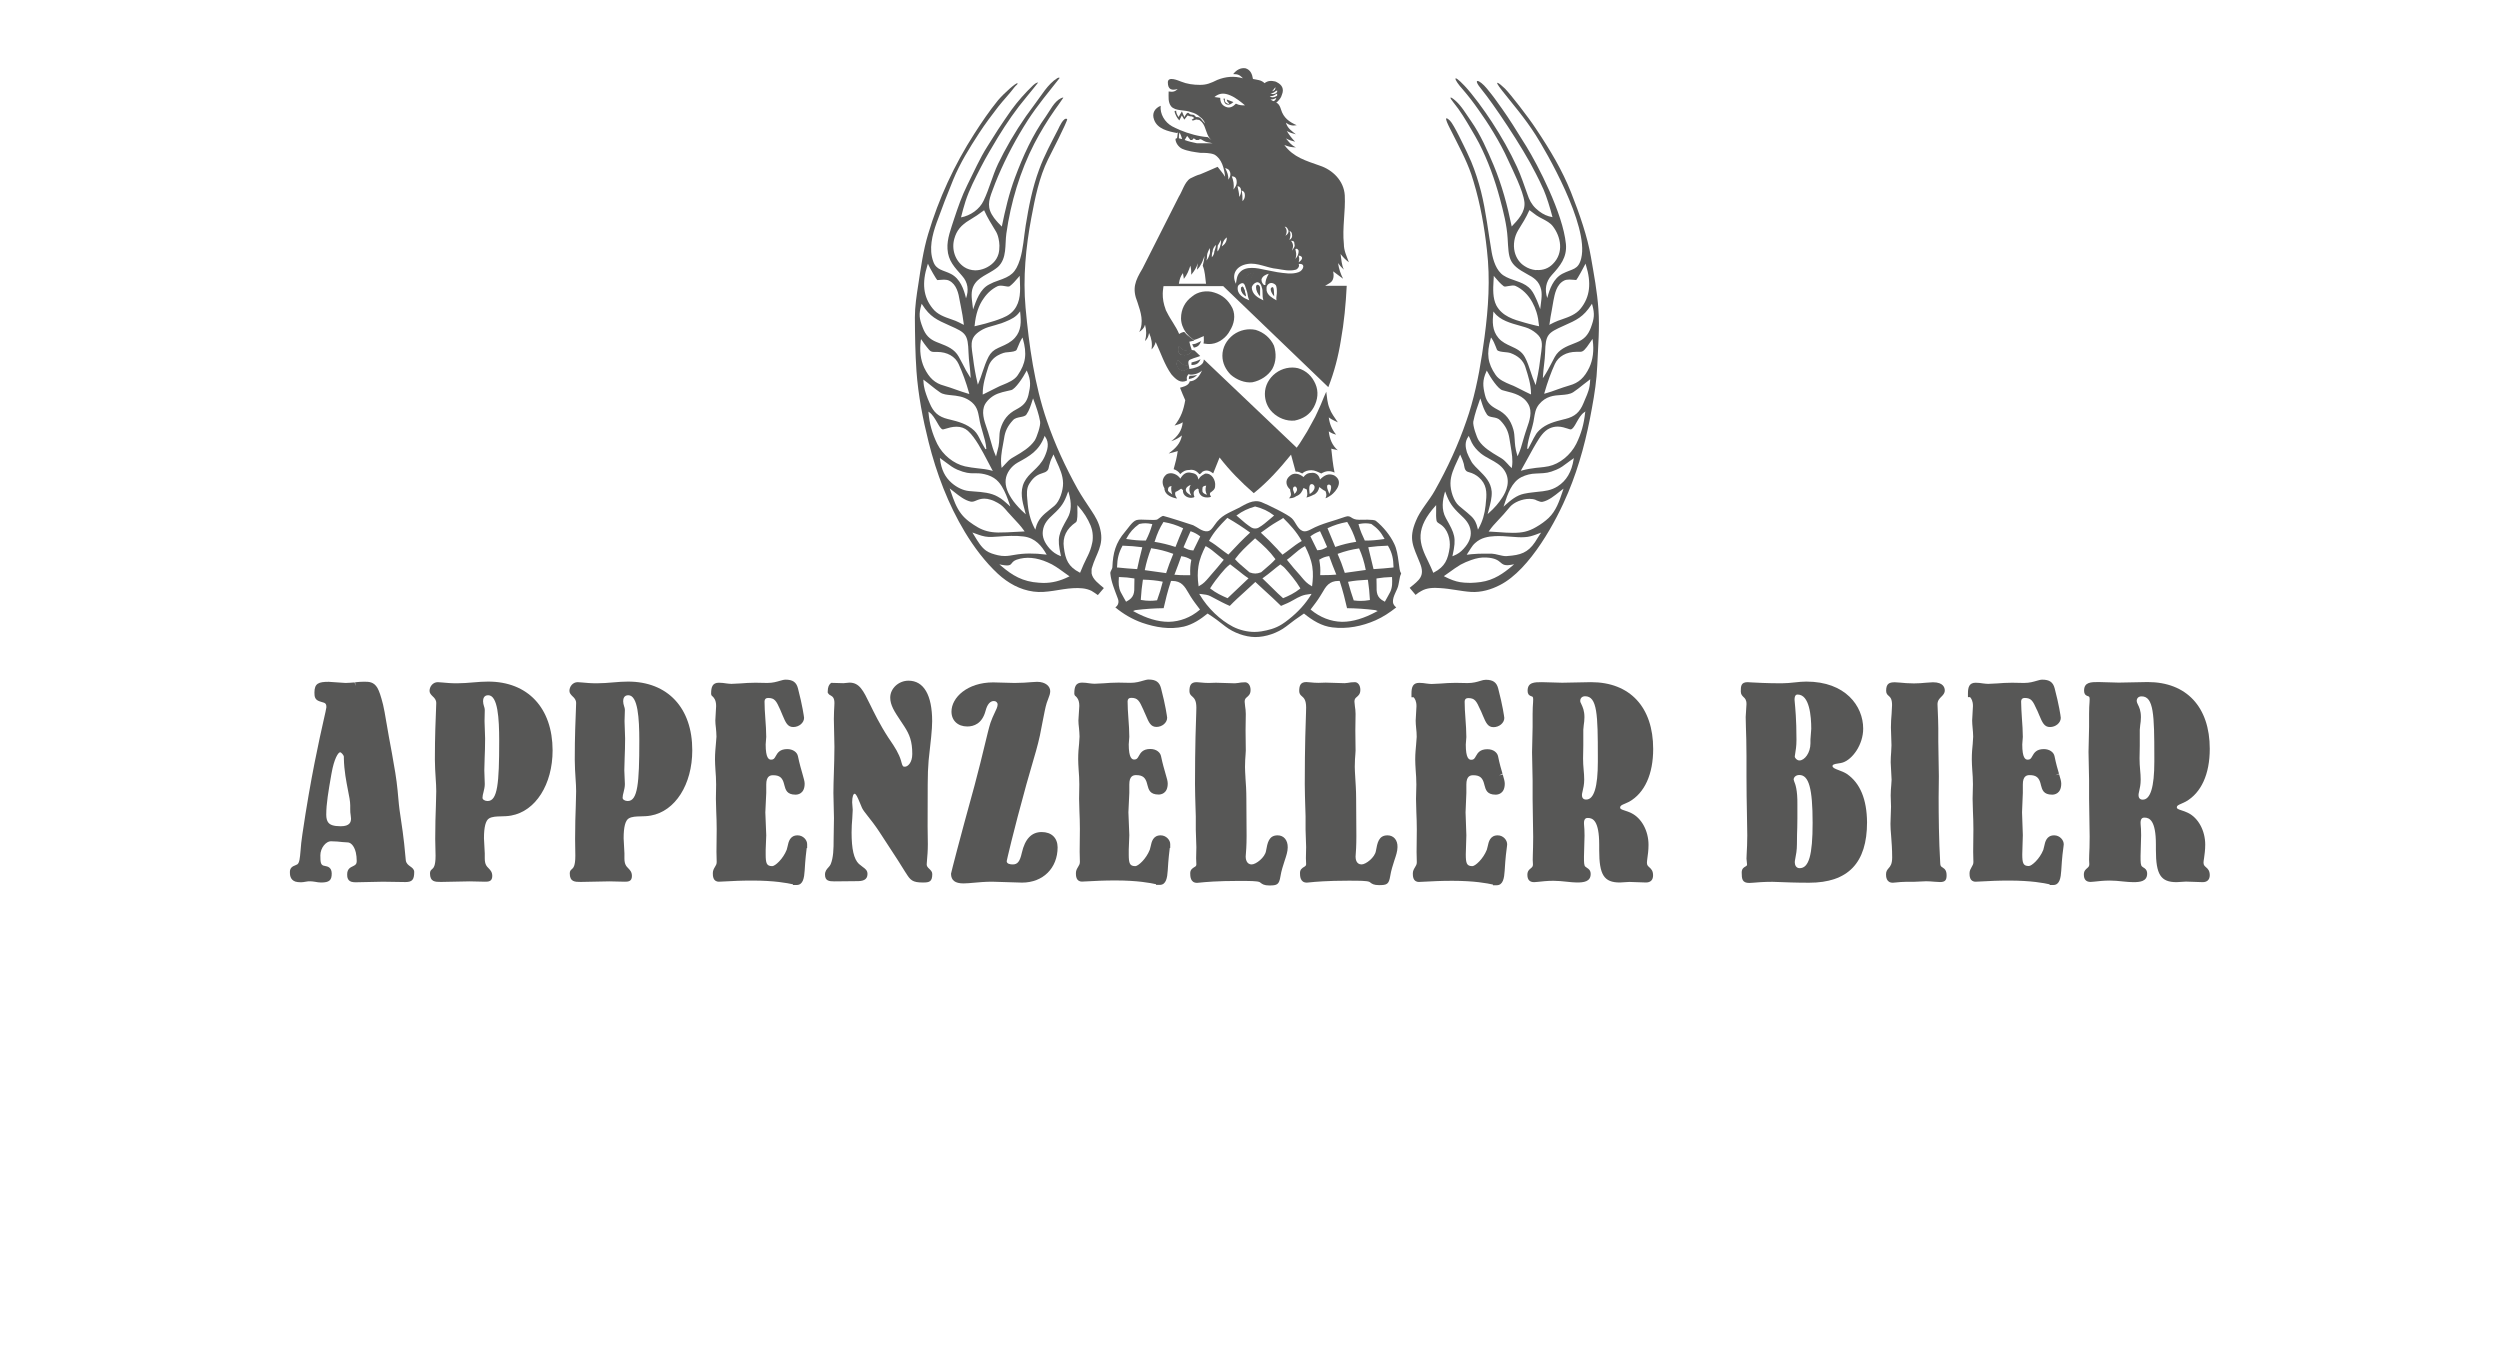 <?xml version="1.0" encoding="utf-8"?>
<!-- Generator: Adobe Illustrator 23.0.3, SVG Export Plug-In . SVG Version: 6.00 Build 0)  -->
<svg version="1.1" id="Ebene_1" xmlns="http://www.w3.org/2000/svg" xmlns:xlink="http://www.w3.org/1999/xlink" x="0px" y="0px"
	 viewBox="0 0 220 119" style="enable-background:new 0 0 220 119;" xml:space="preserve">
<style type="text/css">
	.st0{fill:#575756;}
</style>
<g>
	<path class="st0" d="M110.28,24.02c-0.22,0.07-0.51,0.15-0.58,0.44c-0.07,0.3,0.08,0.51,0.29,0.73
		C109.99,24.76,110.07,24.39,110.28,24.02"/>
	<path class="st0" d="M110.28,24.02c-0.22,0.07-0.51,0.15-0.58,0.44c-0.07,0.3,0.08,0.51,0.29,0.73
		C109.99,24.76,110.07,24.39,110.28,24.02"/>
	<path class="st0" d="M110.28,24.02c-0.22,0.07-0.51,0.15-0.58,0.44c-0.07,0.3,0.08,0.51,0.29,0.73
		C109.99,24.76,110.07,24.39,110.28,24.02"/>
	<path class="st0" d="M110.28,24.02c-0.22,0.07-0.51,0.15-0.58,0.44c-0.07,0.3,0.08,0.51,0.29,0.73
		C109.99,24.76,110.07,24.39,110.28,24.02"/>
	<path class="st0" d="M110.28,24.02c-0.22,0.07-0.51,0.15-0.58,0.44c-0.07,0.3,0.08,0.51,0.29,0.73
		C109.99,24.76,110.07,24.39,110.28,24.02"/>
	<path class="st0" d="M110.28,24.02c-0.22,0.07-0.51,0.15-0.58,0.44c-0.07,0.3,0.08,0.51,0.29,0.73
		C109.99,24.76,110.07,24.39,110.28,24.02"/>
	<path class="st0" d="M110.28,24.02c-0.22,0.07-0.51,0.15-0.58,0.44c-0.07,0.3,0.08,0.51,0.29,0.73
		C109.99,24.76,110.07,24.39,110.28,24.02"/>
	<path class="st0" d="M103.66,31.73c-0.21,0.29-0.07,0.58,0.22,0.8c0.28,0.22,0.58-0.07,0.72-0.29c-0.14-0.07-0.36-0.07-0.51-0.14
		C103.95,32.02,103.81,31.81,103.66,31.73"/>
	<path class="st0" d="M110.28,24.02c-0.22,0.07-0.51,0.15-0.58,0.44c-0.07,0.3,0.08,0.51,0.29,0.73
		C109.99,24.76,110.07,24.39,110.28,24.02"/>
	<path class="st0" d="M104.32,30.85c-0.22,0-0.43-0.21-0.58-0.36c-0.08,0.29-0.08,0.73,0.36,0.73c0.37,0.07,0.59-0.08,0.8-0.37
		C104.69,30.85,104.54,30.93,104.32,30.85"/>
	<path class="st0" d="M103.66,31.73c-0.21,0.29-0.07,0.58,0.22,0.8c0.28,0.22,0.58-0.07,0.72-0.29c-0.14-0.07-0.36-0.07-0.51-0.14
		C103.95,32.02,103.81,31.81,103.66,31.73"/>
	<path class="st0" d="M110.28,24.02c-0.22,0.07-0.51,0.15-0.58,0.44c-0.07,0.3,0.08,0.51,0.29,0.73
		C109.99,24.76,110.07,24.39,110.28,24.02"/>
	<path class="st0" d="M104.32,30.85c-0.22,0-0.43-0.21-0.58-0.36c-0.08,0.29-0.08,0.73,0.36,0.73c0.37,0.07,0.59-0.08,0.8-0.37
		C104.69,30.85,104.54,30.93,104.32,30.85"/>
	<path class="st0" d="M103.66,31.73c-0.21,0.29-0.07,0.58,0.22,0.8c0.28,0.22,0.58-0.07,0.72-0.29c-0.14-0.07-0.36-0.07-0.51-0.14
		C103.95,32.02,103.81,31.81,103.66,31.73"/>
	<path class="st0" d="M110.28,24.02c-0.22,0.07-0.51,0.15-0.58,0.44c-0.07,0.3,0.08,0.51,0.29,0.73
		C109.99,24.76,110.07,24.39,110.28,24.02"/>
	<path class="st0" d="M104.32,30.85c-0.22,0-0.43-0.21-0.58-0.36c-0.08,0.29-0.08,0.73,0.36,0.73c0.37,0.07,0.59-0.08,0.8-0.37
		C104.69,30.85,104.54,30.93,104.32,30.85"/>
	<path class="st0" d="M103.66,31.73c-0.21,0.29-0.07,0.58,0.22,0.8c0.28,0.22,0.58-0.07,0.72-0.29c-0.14-0.07-0.36-0.07-0.51-0.14
		C103.95,32.02,103.81,31.81,103.66,31.73"/>
	<path class="st0" d="M114.22,32.4c-0.65-0.15-1.39,0-1.97,0.44c-0.58,0.44-0.94,1.1-0.94,1.82c0,0.59,0.21,1.17,0.65,1.61
		c0.51,0.51,1.24,0.81,1.97,0.74c0.73-0.15,1.32-0.51,1.68-1.17c0.36-0.66,0.44-1.39,0.15-2.05
		C115.47,33.12,114.96,32.61,114.22,32.4"/>
	<path class="st0" d="M110.5,29.03c-0.66-0.14-1.39,0-1.98,0.44c-0.58,0.45-0.95,1.1-0.95,1.83c0,0.66,0.3,1.24,0.74,1.68
		c0.51,0.44,1.24,0.74,1.9,0.66c0.73-0.15,1.38-0.58,1.75-1.17c0.36-0.65,0.36-1.39,0.15-2.05
		C111.81,29.76,111.23,29.25,110.5,29.03"/>
	<path class="st0" d="M104.45,29.37c0.06,0.08,0.13,0.17,0.2,0.24c0.11,0.11,0.23,0.2,0.36,0.28
		C104.91,29.8,104.62,29.56,104.45,29.37"/>
	<path class="st0" d="M104.37,29.28c-0.01-0.01-0.02-0.02-0.02-0.03C104.36,29.26,104.37,29.27,104.37,29.28"/>
	<path class="st0" d="M116.97,43.47c0-0.04-0.03-0.11-0.06-0.2c0,0-0.01-0.03-0.02-0.05c-0.03-0.08-0.07-0.17-0.09-0.26
		c-0.01-0.07-0.02-0.14-0.01-0.21c0.01-0.05,0.04-0.08,0.09-0.1C117.35,42.58,117.06,43.32,116.97,43.47 M115.25,43.47
		c0-0.15-0.18-1,0.28-0.85C115.9,42.86,115.54,43.32,115.25,43.47 M113.78,43.03c0.01-0.05,0.02-0.1,0.04-0.15
		c0.06-0.07,0.2-0.13,0.28,0.05c0.1,0.15,0,0.39-0.2,0.54C113.91,43.35,113.78,43.17,113.78,43.03 M117.4,41.83
		c-0.51-0.21-0.87,0-1.24,0.37c-0.07-0.37-0.36-0.66-0.79-0.58c-0.3,0-0.51,0.15-0.66,0.36c-0.37-0.3-0.87-0.44-1.24-0.07
		c-0.42,0.36-0.29,0.87,0.06,1.16c0,0.09,0.02,0.18,0.05,0.27c0.07,0.21,0,0.36-0.15,0.51c0.24,0,0.47-0.05,0.63-0.18
		c0.39-0.15,0.51-0.39,0.65-0.73c0.08,0.04,0.18,0.09,0.29,0.14c0.02,0.23,0.11,0.45-0.04,0.7c0.31-0.04,0.71-0.3,0.7-0.26
		c0.21-0.14,0.36-0.29,0.44-0.66c0.21,0.16,0.35,0.28,0.54,0.36c0.09,0.21,0.12,0.39,0,0.63c0.22-0.06,0.49-0.29,0.48-0.26
		C117.62,43.21,118.27,42.34,117.4,41.83"/>
	<path class="st0" d="M105.82,43.28c-0.02-0.12-0.02-0.27,0.01-0.4c0.04-0.08,0.17-0.14,0.31-0.14c-0.08,0.29-0.08,0.51,0.07,0.8
		C106.05,43.49,105.87,43.4,105.82,43.28 M104.84,43.62c-0.22-0.14-0.49-0.29-0.49-0.51c0-0.21,0.22-0.36,0.43-0.44
		C104.57,43.04,104.69,43.33,104.84,43.62 M102.78,43.13c0-0.22,0.1-0.35,0.32-0.35c-0.08,0.21-0.01,0.52,0.06,0.73
		C103.01,43.37,102.78,43.28,102.78,43.13 M106.57,43.72c-0.07-0.14-0.14-0.21-0.07-0.36c0.21-0.15,0.43-0.29,0.43-0.58
		c0.07-0.51-0.29-1.17-0.88-1.1c-0.14,0.08-0.29,0.15-0.44,0.3l-0.15,0.22c-0.07-0.37-0.21-0.52-0.58-0.58
		c-0.51-0.15-0.8,0.14-1.01,0.5c-0.22-0.36-0.81-0.65-1.24-0.36c-0.4,0.34-0.39,0.81-0.16,1.21c0,0.03,0,0.06,0,0.09
		c0.08,0.51,0.66,0.73,1.1,0.81l0.01,0c-0.14-0.22-0.22-0.36-0.14-0.58c0.21-0.07,0.36-0.21,0.5-0.29l0.16,0.13
		c-0.06,0.5,0.51,0.79,0.95,0.64l0.06-0.05c-0.14-0.36-0.08-0.58,0.29-0.73l0.09,0.09c0,0.03-0.01,0.06-0.01,0.1
		c0.08,0.51,0.51,0.65,0.95,0.58L106.57,43.72z"/>
	<path class="st0" d="M105.06,29.93c0,0-0.01,0-0.01,0L105.06,29.93L105.06,29.93z"/>
	<path class="st0" d="M108.46,27.13c-0.37-0.73-0.88-1.17-1.61-1.39c-0.66-0.22-1.46-0.08-1.97,0.37c-0.59,0.43-0.95,1.1-0.95,1.9
		c0,0.43,0.16,0.86,0.42,1.24c0.01,0.01,0.01,0.02,0.02,0.03c0.02,0.03,0.05,0.06,0.08,0.09c0.17,0.19,0.45,0.43,0.56,0.52
		c0.02,0.01,0.04,0.02,0.06,0.03c0.28-0.08,0.55-0.2,0.86-0.35c0,0.2,0.03,0.44-0.02,0.66c0.23,0.04,0.48,0.06,0.72,0.03
		c0.65-0.07,1.31-0.58,1.6-1.16C108.6,28.52,108.75,27.79,108.46,27.13"/>
	<path class="st0" d="M109.22,25.5c0.07,0.29,0.21,0.43,0.43,0.58c-0.08-0.22-0.08-0.51-0.22-0.73
		C109.36,25.06,109.14,25.35,109.22,25.5"/>
	<path class="st0" d="M108.54,8.98l-0.58-0.22c0,0.22,0.14,0.22,0.21,0.36c-0.07,0.07-0.15,0-0.29-0.08
		c-0.07-0.07-0.15-0.21-0.07-0.36h-0.15c0.07,0.21,0.07,0.44,0.3,0.51C108.17,9.27,108.4,9.12,108.54,8.98"/>
	<path class="st0" d="M114.28,23.95c-0.58,0.22-1.31,0.08-1.89,0c-0.36-0.07-0.73-0.15-1.08-0.21c-0.65-0.15-1.67-0.36-2.19,0.21
		c-0.29,0.29-0.29,0.66-0.36,1.02c-0.43-0.87,0.07-1.59,1.02-1.74c0.87-0.15,1.74,0.36,2.61,0.43c0.5,0.08,1.09,0.22,1.6,0.08
		c0.14,0,0.43-0.29,0.29-0.51C114.93,23.15,114.71,23.8,114.28,23.95 M112.36,25.84c-0.03,0.2-0.06,0.41-0.03,0.59
		c-0.36-0.21-0.79-0.43-0.87-0.87c0-0.17-0.04-0.36,0.09-0.48h-0.01c0.16-0.19,0.39-0.26,0.68-0.04c0.01,0.01,0.01,0.03,0.03,0.04h0
		c0,0,0,0,0.01,0C112.37,25.25,112.37,25.56,112.36,25.84 M111.23,25.08c-0.13-0.12-0.22-0.26-0.22-0.48
		c0.07-0.29,0.36-0.44,0.64-0.51c-0.18,0.33-0.32,0.61-0.29,0.99H111.23z M110.16,25.27c0.01-0.04,0.03-0.07,0.04-0.1
		c0.08-0.14,0.19-0.26,0.37-0.32c0.18-0.05,0.31,0.06,0.4,0.23h-0.01c0.04,0.05,0.06,0.11,0.07,0.19c0.15,0.37,0,0.73,0.15,1.16
		C110.74,26.22,110.16,25.93,110.16,25.27 M109.9,25.08c-0.16-0.19-0.25-0.38-0.2-0.63c0.08-0.29,0.37-0.36,0.58-0.43
		c-0.2,0.33-0.27,0.67-0.29,1.06H109.9z M108.92,25.27c0-0.06,0.03-0.11,0.06-0.16h0c0.08-0.07,0.41-0.4,0.57,0
		c0.08,0.21,0.14,0.43,0.21,0.65c0.04,0.22,0.07,0.46,0.18,0.67C109.43,26.22,108.85,25.93,108.92,25.27 M108.4,15.52
		c0.28,0,0.43,0.14,0.43,0.51c0,0.29-0.14,0.43-0.28,0.65C108.61,16.24,108.54,15.88,108.4,15.52 M108.1,15.81
		c0-0.36-0.08-0.65-0.29-1.02c0.29,0.08,0.36,0.15,0.44,0.37C108.32,15.37,108.25,15.59,108.1,15.81 M107.52,21.69
		c0.07-0.29,0.14-0.57,0.44-0.8C107.96,21.26,107.81,21.48,107.52,21.69 M107.38,21.62c0,0.15-0.15,0.36-0.22,0.51
		c-0.07-0.14,0-0.29,0-0.51c0.07-0.15,0.22-0.36,0.29-0.51C107.45,21.26,107.45,21.48,107.38,21.62 M106.86,22.13
		c0,0.15-0.07,0.37-0.22,0.51c0-0.14,0-0.37,0.07-0.51c0-0.21,0.14-0.44,0.29-0.58C107.01,21.69,106.94,21.92,106.86,22.13
		 M106.43,22.42c-0.07,0.22-0.14,0.37-0.28,0.51c0.07-0.15,0.07-0.29,0.07-0.44c0-0.22,0.15-0.44,0.22-0.66
		C106.5,22.06,106.5,22.28,106.43,22.42 M105.63,24.97h-1.89c0.07-0.44,0.15-0.65,0.36-0.94l0.08,0.51
		c0.29-0.36,0.43-0.73,0.57-1.16c0.08,0.28,0.08,0.51,0.08,0.8c0.29-0.37,0.44-0.58,0.58-1.02l-0.08,0.58
		c0.08-0.08,0.22-0.22,0.29-0.36v-0.01c0.15-0.21,0.29-0.57,0.37-0.86c0,0.29-0.08,0.58-0.15,0.87c0.21,0.51,0.21,1.01,0.29,1.59
		H105.63z M109.05,17.33c0-0.36-0.08-0.58-0.15-0.94c0.15,0,0.22,0.07,0.29,0.22C109.26,16.89,109.19,17.12,109.05,17.33
		 M109.55,17.19c0,0.22-0.07,0.37-0.21,0.51c0-0.29,0-0.58-0.08-0.94C109.48,16.83,109.55,16.97,109.55,17.19 M107.38,8.61
		l-0.51-0.07c0.44-0.37,0.87-0.37,1.39-0.15c0.5,0.21,0.94,0.58,1.3,0.88c-0.29,0-0.51,0-0.8-0.15c-0.21,0.22-0.5,0.44-0.87,0.29
		C107.52,9.27,107.38,8.98,107.38,8.61 M112.24,8.32c0,0,0.08-0.07,0.15-0.07v0.14V8.4c-0.01,0.06-0.07,0.06-0.07,0.06
		c-0.22,0.14-0.44,0.14-0.58,0C111.94,8.46,112.02,8.46,112.24,8.32 M112.24,8.03c0.08,0,0.08-0.07,0.15-0.07V8.1
		c-0.07,0.07-0.15,0.15-0.22,0.15c-0.15,0.07-0.23,0-0.37,0C112.02,8.17,112.09,8.17,112.24,8.03 M112.24,7.67
		c0,0.22-0.07,0.29-0.29,0.36L112.24,7.67z M112.09,8.9c-0.07,0-0.15-0.07-0.29-0.14c0.22,0,0.37-0.07,0.51-0.15
		C112.31,8.68,112.24,8.83,112.09,8.9 M113.33,20.17c0.15,0.22,0,0.44-0.21,0.58c0.15-0.29,0.15-0.58-0.07-0.8
		C113.18,19.95,113.26,20.02,113.33,20.17 M113.47,20.31c0.14,0.08,0.22,0.15,0.22,0.29c0.07,0.29-0.08,0.44-0.22,0.51
		C113.55,20.83,113.62,20.61,113.47,20.31 M113.91,21.48c0.08,0.21-0.07,0.36-0.22,0.58c0.14-0.37,0.14-0.58-0.08-0.87
		C113.84,21.19,113.91,21.26,113.91,21.48 M113.99,21.92c0.14-0.08,0.21,0,0.29,0.14c0,0.29-0.08,0.51-0.29,0.73
		C114.13,22.42,114.05,22.21,113.99,21.92 M114.57,22.64c0.07,0.15-0.15,0.36-0.29,0.44c0.07-0.22,0.07-0.37,0-0.58
		C114.35,22.5,114.49,22.5,114.57,22.64 M103.66,31.73c0.14,0.08,0.29,0.29,0.43,0.37c0.15,0.07,0.37,0.07,0.51,0.14
		c-0.14,0.22-0.44,0.51-0.72,0.29C103.59,32.31,103.45,32.02,103.66,31.73 M103.74,30.5c0.15,0.15,0.36,0.36,0.58,0.36
		c0.2,0.07,0.34,0.02,0.51,0.01c0,0.03-0.01,0.05-0.01,0.08c-0.19,0.22-0.4,0.34-0.72,0.28C103.66,31.22,103.66,30.78,103.74,30.5
		 M105.63,12.61h-0.29c-0.36-0.08-0.73-0.15-1.09-0.29l0.22-0.36l0.29,0.36h0.15l0.14-0.15l0.22,0.15h0.21c0,0,0.08-0.07,0.15-0.07
		c0.08,0,0.15,0.07,0.29,0.14c0.22,0.14,0.51,0.14,0.8,0.22H105.63z M104.3,11.94c-0.02,0.03-0.03,0.05-0.05,0.08
		c0,0,0-0.01-0.01-0.01L104.3,11.94z M103.74,12.17c0-0.21,0-0.36,0.07-0.51c0.08,0.14,0.15,0.36,0.22,0.58L103.74,12.17z
		 M104.94,12.07l-0.11,0.11c0-0.01-0.01-0.01-0.01-0.02L104.94,12.07z M117.03,24.9c0.36-0.22,0.36-0.66,0.29-1.02
		c0.29,0.21,0.58,0.44,0.87,0.65c-0.22-0.44-0.37-0.87-0.44-1.38c0.15,0.22,0.29,0.37,0.51,0.58c-0.21-0.44-0.21-0.87-0.29-1.38
		c0.22,0.29,0.44,0.51,0.73,0.73c-0.21-0.58-0.44-1.02-0.44-1.6c-0.15-1.45,0.15-2.83,0.08-4.29c-0.08-1.3-1.09-2.25-2.19-2.61
		c-1.23-0.44-2.32-0.73-3.13-1.82c0.37,0.15,0.66,0.21,1.02,0.21c-0.44-0.21-0.58-0.44-0.88-0.79c0.29,0.15,0.51,0.22,0.81,0.29
		c-0.29-0.29-0.51-0.58-0.73-0.94c0.29,0.15,0.51,0.22,0.8,0.29c-0.36-0.29-0.73-0.51-0.88-1.02c0.29,0.22,0.58,0.29,0.95,0.22
		c-0.66-0.29-1.16-0.65-1.38-1.38c-0.07-0.21-0.14-0.44-0.36-0.58l-0.07-0.07h0.07c0.22-0.22,0.36-0.37,0.44-0.66
		c0.21-0.51,0-0.87-0.44-1.09c-0.06-0.03-0.04-0.03-0.15-0.07c-0.36-0.08-0.64-0.08-0.94,0.15c-0.29-0.29-0.65-0.29-1.02-0.37
		c-0.07-0.44-0.22-0.8-0.65-0.94c-0.44-0.07-0.81,0.15-1.09,0.51c0.43,0,0.57,0.08,0.86,0.37c-0.8-0.22-1.52-0.15-2.25,0.14
		c-0.59,0.29-0.95,0.44-1.53,0.44s-1.16-0.08-1.67-0.29c-0.22-0.08-1.16-0.51-1.16,0.07c0,0.66,0.37,0.73,0.87,0.58
		c-0.21,0.22-0.43,0.29-0.8,0.22c0,0.44-0.07,0.95,0.22,1.31c0.37,0.44,1.24,0.29,1.75,0.51c0.29,0.07,0.58,0.21,0.8,0.43
		c0.22,0.15,0.37,0.37,0.44,0.58c-0.14-0.14-0.29-0.36-0.44-0.5c-0.15-0.08-0.22-0.08-0.36-0.08c-0.15-0.15-0.15-0.21-0.37-0.21
		c-0.15,0-0.21-0.07-0.29-0.15c-0.14-0.07-0.28,0.21-0.36,0.36c-0.07-0.15-0.15-0.29-0.22-0.5c-0.14,0.22-0.22,0.36-0.29,0.5
		c-0.15-0.21-0.22-0.36-0.22-0.57l-0.15,0.07c0.08,0.29,0.22,0.58,0.43,0.8l0.22-0.44l0.22,0.37l0.29-0.37l0.21,0.08
		c0.15,0,0.22,0,0.37,0.15l-0.22,0.15l0.08,0.07c0.15,0,0.29-0.15,0.44-0.07c0.07,0,0.15,0,0.22,0.07c0.22,0.15,0.37,0.44,0.44,0.66
		c0.14,0.35,0.22,0.77,0.56,1.06l-0.32-0.26c-0.8-0.06-1.68-0.3-2.49-0.64c0,0,0,0-0.01-0.01c0,0,0,0,0,0
		c-0.22-0.09-0.43-0.19-0.64-0.3c-0.65-0.36-1.09-1.09-1.01-1.81c-0.51,0.21-0.8,0.65-0.58,1.23c0.29,0.81,1.23,1.02,2.03,1.17
		l0.08-0.08c-0.06,0.15-0.04,0.32-0.09,0.52l-0.14,0.07c0,0.36,0.29,0.73,0.58,0.87c0.51,0.22,1.09,0.29,1.6,0.36
		c0.37,0,0.88,0,1.24,0.15c0.66,0.37,0.87,1.23,0.95,1.96c-0.22-0.36-0.44-0.58-0.66-0.88l-1.01,0.44l-0.52,0.22
		c-0.29,0.07-0.58,0.22-0.87,0.36c-0.5,0.3-0.72,1.17-1.01,1.6l-3.2,6.33c-0.65,1.09-0.94,1.75-0.44,2.98
		c0.29,0.87,0.58,1.74,0.15,2.61c0.29-0.22,0.44-0.36,0.51-0.65c0.14,0.51,0.14,0.94,0,1.45c0.21-0.22,0.29-0.36,0.36-0.72
		c0.22,0.5,0.29,0.94,0.22,1.45c0.14-0.15,0.29-0.36,0.36-0.65c0.44,0.94,0.8,2.04,1.38,2.84c0.42,0.48,0.83,0.83,1.38,0.54
		c-0.05-0.23-0.04-0.32,0.09-0.51c0.01,0,0-0.03,0.02-0.03c0-0.01,0.03,0.01,0.03,0c0.07,0.01,0.12,0.02,0.18,0.03
		c0.01,0,0.02,0,0.03,0c0,0,0,0,0,0c0.09,0,0.19-0.01,0.28-0.03c0.01,0,0.02-0.01,0.03-0.01c0.09-0.01,0.17-0.04,0.25-0.07
		c0.01,0,0.02,0,0.03-0.01c0,0-0.01,0-0.01,0c0.14-0.05,0.27-0.13,0.39-0.25c-0.26,0.58-0.57,0.93-1.09,0.96
		c-0.01,0.04-0.02,0.09-0.04,0.12c-0.15,0.29-0.59,0.37-0.81,0.44c0.14,0.37,0.3,0.73,0.46,1.1c-0.15,0.86-0.37,1.51-0.94,2.23
		c0.29-0.08,0.51-0.15,0.72-0.29c-0.07,0.73-0.43,1.23-1.02,1.67c0.44-0.15,0.66-0.29,0.95-0.51c-0.14,0.73-0.58,1.15-1.17,1.59
		c0.29-0.07,0.59-0.14,0.8-0.22c-0.07,0.51-0.21,1.09-0.36,1.6c0.22,0.07,0.44,0.21,0.58,0.43c0.21-0.21,0.43-0.36,0.8-0.36
		c0.36-0.07,0.65,0.08,0.87,0.36h0.07c0.08-0.06,0.15-0.14,0.22-0.21c0.36-0.21,0.65-0.07,0.94,0.15l0.56-1.4
		c0.89,1.15,1.91,2.19,3.01,3.14c1.25-1,2.28-2.16,3.28-3.39l0.41,1.51c0.22-0.07,0.37,0.07,0.58,0.15c0.22-0.22,0.51-0.29,0.8-0.29
		c0.29,0,0.58,0.15,0.87,0.29c0.37-0.22,0.73-0.29,1.17-0.08c-0.15-0.72-0.22-1.45-0.29-2.11c0.22,0.08,0.44,0.08,0.58,0.15
		c-0.5-0.43-0.73-1.01-0.8-1.67c0.22,0.14,0.36,0.22,0.65,0.29c-0.36-0.43-0.58-0.94-0.65-1.52c0.29,0.22,0.51,0.29,0.8,0.44
		c-0.29-0.44-0.58-0.8-0.73-1.23c-0.21-0.5-0.22-0.99-0.29-1.47c-0.06,0.14-0.13,0.3-0.21,0.48c-0.17,0.44-0.36,0.88-0.56,1.3
		c-0.1,0.25-0.28,0.59-0.48,0.94c-0.14,0.26-0.28,0.52-0.43,0.78c-0.29,0.44-0.56,0.96-0.9,1.4c-0.01,0.02-0.02,0.03-0.02,0.03l0,0
		l-8.17-7.77c-0.01,0.12-0.04,0.24-0.11,0.34c-0.26,0.32-0.74,0.43-1.13,0.5c-0.01,0-0.02,0-0.03,0.01c0-0.21-0.22-0.65,0-0.8
		c0.03-0.02,0.07-0.03,0.1-0.05v0c0.17-0.08,0.37-0.14,0.56-0.2c0.06-0.02,0.12-0.04,0.18-0.06c0,0,0,0-0.01,0
		c0.04-0.01,0.08-0.03,0.12-0.04l-0.51-0.49c-0.08-0.01-0.16-0.02-0.24-0.04c-0.02-0.05-0.03-0.11-0.05-0.16
		c-0.06-0.17-0.11-0.35-0.16-0.57l0.44-0.1c0,0-0.67-0.47-0.8-0.67c-0.04-0.07-0.1-0.09-0.17-0.08c-0.12,0.03-0.24,0.09-0.37,0.17
		c-0.26-0.65-0.75-1.25-1.06-1.89c-0.03-0.07-0.08-0.14-0.11-0.21c-0.01-0.02-0.01-0.05-0.02-0.07c-0.18-0.48-0.26-0.93-0.25-1.4
		c0-0.14,0.02-0.29,0.04-0.44c0.01-0.07,0.01-0.13,0.03-0.2h3.19h2.06l9.25,8.89c0.52-1.32,0.88-2.71,1.1-4.09
		c0.29-1.61,0.44-3.22,0.52-4.83h-1.9C116.76,25.05,116.89,25,117.03,24.9"/>
	<path class="st0" d="M109.43,25.35c-0.07-0.29-0.29,0-0.22,0.15c0.07,0.29,0.22,0.43,0.43,0.58
		C109.58,25.86,109.58,25.57,109.43,25.35"/>
	<path class="st0" d="M110.53,25.27c0,0.29,0.14,0.59,0.36,0.81v-0.73C110.89,25.06,110.53,24.91,110.53,25.27"/>
	<path class="st0" d="M111.98,25.27c-0.37,0.08,0,0.66,0.15,0.81C112.12,25.93,112.12,25.2,111.98,25.27"/>
	<path class="st0" d="M104.91,30.3l0.15,0.29c0.43-0.07,0.51-0.29,0.65-0.58c0,0-0.34,0.16-0.46,0.22
		C105.17,30.27,104.91,30.3,104.91,30.3"/>
	<path class="st0" d="M104.85,32.12c0.44,0,0.65-0.15,0.8-0.51c-0.29,0.15-0.5,0.22-0.8,0.29V32.12z"/>
	<path class="st0" d="M104.62,33.36c0.37-0.08,0.52-0.15,0.73-0.37c-0.29,0.08-0.44,0.08-0.65,0.08
		C104.62,33.14,104.62,33.22,104.62,33.36"/>
	<path class="st0" d="M122.59,49.94c-0.57,0.06-1.12,0.11-1.68,0.14l-0.04,0l-0.01-0.04c-0.14-0.61-0.29-1.22-0.44-1.83l-0.01-0.05
		l0.05-0.01c0.5-0.07,1.03-0.11,1.65-0.13l0.03,0l0.01,0.02c0.38,0.64,0.46,1.16,0.48,1.85l0,0.04L122.59,49.94z M122.34,52.09
		c-0.08,0.15-0.17,0.31-0.25,0.46c-0.07,0.12-0.14,0.24-0.2,0.36l-0.02,0.04l-0.04-0.02c-0.71-0.35-0.7-0.81-0.69-1.45
		c0-0.16,0-0.34-0.01-0.53l0-0.04l0.04-0.01c0.41-0.07,0.84-0.11,1.28-0.12l0.05,0l0,0.05C122.52,51.22,122.54,51.67,122.34,52.09
		 M121.14,53.82c-1.09,0.59-2.1,0.9-3.02,0.9h-0.03c-0.98-0.02-1.94-0.4-2.72-1.05l-0.04-0.03l0.03-0.04
		c0.29-0.38,0.57-0.74,0.81-1.13c0.06-0.09,0.11-0.18,0.16-0.26c0.35-0.61,0.63-1.09,1.47-1.09l0.09,0l0.01,0.03
		c0.28,0.85,0.49,1.71,0.64,2.37c0.8,0.01,1.59,0.06,2.49,0.17l0.21,0.08L121.14,53.82z M113.4,54.51c-0.19,0.16-0.4,0.3-0.58,0.42
		c-0.61,0.39-1.24,0.53-1.82,0.63c-0.19,0.03-0.4,0.05-0.6,0.05c-0.65,0-1.33-0.17-1.9-0.46c-1.13-0.59-2.2-1.61-2.92-2.81
		l-0.05-0.08l0.2,0.02c0.27,0.03,0.55,0.06,0.78,0.18l0.36,0.19c0.45,0.24,0.88,0.47,1.35,0.67c0.42-0.44,0.88-0.85,1.32-1.25
		c0.3-0.27,0.6-0.55,0.9-0.83l0.03-0.03l0.03,0.03c0.26,0.24,0.52,0.48,0.78,0.72c0.48,0.44,0.98,0.89,1.45,1.36l0.09-0.04
		c0.31-0.13,0.63-0.26,0.93-0.44l0.04-0.02c0.58-0.33,0.85-0.48,1.53-0.55l0.1-0.01l-0.05,0.08
		C114.88,53.14,114.24,53.85,113.4,54.51 M105.57,53.67c-0.79,0.67-1.73,1.03-2.71,1.05h-0.03c-0.93,0-1.94-0.3-3.03-0.9l-0.09-0.05
		l0.2-0.08c0.89-0.11,1.71-0.16,2.49-0.17c0.15-0.67,0.36-1.53,0.64-2.37l0.01-0.03l0.09,0c0.83,0,1.11,0.48,1.46,1.08
		c0.05,0.09,0.1,0.18,0.16,0.27c0.25,0.4,0.53,0.76,0.81,1.13l0.03,0.04L105.57,53.67z M99.13,52.93l-0.04,0.02l-0.02-0.04
		c-0.05-0.1-0.11-0.19-0.16-0.28c-0.1-0.18-0.2-0.35-0.29-0.53c-0.18-0.38-0.2-0.78-0.16-1.27l0-0.05l0.05,0
		c0.45,0.01,0.87,0.05,1.28,0.12l0.04,0.01l0,0.04c-0.01,0.19-0.01,0.37-0.01,0.54C99.83,52.12,99.83,52.58,99.13,52.93
		 M98.35,49.94l-0.05,0l0-0.04c0.02-0.76,0.15-1.26,0.47-1.85l0.01-0.03l0.03,0c0.62,0.02,1.14,0.06,1.65,0.13l0.06,0.01l-0.01,0.05
		c-0.18,0.7-0.32,1.29-0.43,1.83l-0.01,0.04l-0.04,0C99.46,50.05,98.87,49.99,98.35,49.94 M99.14,47.36c0.3-0.54,0.6-0.88,1.11-1.25
		c0.41-0.09,0.68-0.08,1.1,0l0.05,0.01l-0.01,0.05c-0.13,0.46-0.3,0.9-0.54,1.37l-0.01,0.03l-0.11,0c-0.48,0-0.97-0.04-1.55-0.13
		l-0.07-0.01L99.14,47.36z M102.32,51.19l-0.01,0.05c-0.13,0.52-0.29,1.05-0.48,1.56l-0.01,0.03l-0.03,0
		c-0.2,0.03-0.39,0.04-0.58,0.04c-0.25,0-0.5-0.02-0.78-0.07l-0.04-0.01l0-0.04c0.04-0.65,0.1-1.19,0.18-1.7l0.01-0.04l0.04,0
		c0.65,0.02,1.16,0.07,1.65,0.17L102.32,51.19z M103.2,48.72l0.05,0.02l-0.02,0.05c-0.24,0.58-0.44,1.11-0.6,1.61l-0.01,0.04
		l-0.04-0.01c-0.6-0.08-1.2-0.16-1.79-0.25l-0.05-0.01l0.01-0.05c0.13-0.63,0.3-1.21,0.54-1.84l0.01-0.04l0.04,0.01
		C101.98,48.34,102.57,48.49,103.2,48.72 M101.62,47.63c0.22-0.7,0.44-1.18,0.75-1.67l0.02-0.03l0.03,0.01
		c0.62,0.11,1.11,0.27,1.66,0.53l0.04,0.02l-0.02,0.04c-0.21,0.48-0.42,1-0.64,1.56l-0.02,0.04l-0.04-0.01
		c-0.6-0.2-1.16-0.33-1.75-0.43l-0.06-0.01L101.62,47.63z M104.74,50.57l0,0.05l-0.32,0c-0.38,0-0.7-0.01-1.01-0.04l-0.06,0
		l0.12-0.32c0.16-0.42,0.32-0.84,0.47-1.28l0.01-0.04l0.04,0.01c0.31,0.05,0.54,0.13,0.82,0.3l0.03,0.02l-0.01,0.04
		C104.75,49.7,104.72,50.08,104.74,50.57 M104.17,48.11c0.11-0.26,0.22-0.52,0.34-0.78c0.08-0.18,0.16-0.36,0.24-0.54l0.02-0.04
		l0.04,0.01c0.31,0.11,0.54,0.24,0.78,0.42l0.03,0.03l-0.02,0.04c-0.19,0.39-0.38,0.78-0.57,1.16l-0.01,0.03l-0.03,0
		c-0.33-0.02-0.54-0.11-0.8-0.26l-0.04-0.02L104.17,48.11z M106.1,48.06l0.04,0.02c0.36,0.19,0.67,0.46,0.97,0.71
		c0.18,0.15,0.36,0.3,0.54,0.44l0.04,0.03l-0.03,0.04c-0.35,0.44-0.72,0.87-1.08,1.28l-0.23,0.27c-0.27,0.31-0.43,0.5-0.81,0.71
		l-0.06,0.04l-0.01-0.07c-0.09-0.64-0.09-1.16-0.01-1.68c0.1-0.68,0.36-1.24,0.61-1.75L106.1,48.06z M106.41,47.56
		c0.43-0.78,0.92-1.3,1.57-1.96l0.03-0.03l0.03,0.02c0.73,0.42,1.34,0.82,1.92,1.24l0.05,0.04l-0.04,0.04
		c-0.58,0.53-1.16,1.12-1.84,1.86l-0.03,0.03l-0.04-0.02c-0.21-0.14-0.41-0.3-0.61-0.45c-0.32-0.25-0.65-0.5-1.01-0.71l-0.04-0.02
		L106.41,47.56z M108.86,45.33c0.47-0.35,0.96-0.58,1.59-0.76c0.66,0.17,1.15,0.4,1.62,0.76l0.05,0.04l-0.05,0.04
		c-0.11,0.09-0.22,0.18-0.33,0.28c-0.31,0.26-0.62,0.54-0.98,0.74c-0.1,0.06-0.21,0.08-0.32,0.08c-0.11,0-0.22-0.03-0.32-0.09
		c-0.36-0.23-0.71-0.52-1.03-0.81l-0.29-0.25L108.86,45.33z M112.76,45.69l0.16-0.11l0.03,0.03c0.59,0.59,1.11,1.14,1.58,1.96
		l0.03,0.04l-0.04,0.02c-0.35,0.2-0.68,0.45-0.99,0.69c-0.21,0.16-0.42,0.32-0.64,0.47l-0.04,0.02l-0.09-0.11
		c-0.13-0.12-0.25-0.26-0.37-0.4l-0.06-0.06c-0.42-0.46-0.86-0.89-1.33-1.32l-0.04-0.04l0.05-0.04c0.51-0.38,0.93-0.67,1.34-0.91
		C112.48,45.85,112.61,45.77,112.76,45.69 M111.13,50.87c0.3-0.21,0.6-0.45,0.88-0.68c0.21-0.17,0.41-0.34,0.63-0.5l0.03-0.02
		l0.2,0.15c0.08,0.06,0.15,0.12,0.21,0.19c0.46,0.52,0.95,1.09,1.33,1.73l0.02,0.04l-0.03,0.03c-0.47,0.38-1,0.63-1.46,0.82
		l-0.03,0.01l-0.45-0.41c-0.2-0.19-0.4-0.39-0.6-0.59c-0.24-0.24-0.48-0.47-0.72-0.7l-0.05-0.04L111.13,50.87z M109.87,50.9
		l-0.05,0.04c-0.28,0.26-0.55,0.52-0.82,0.78c-0.31,0.3-0.63,0.6-0.95,0.9l-0.02,0.02L108,52.63c-0.49-0.21-1-0.45-1.47-0.82
		l-0.04-0.03l0.02-0.04c0.29-0.46,0.59-0.85,0.88-1.2l0.05-0.06c0.25-0.3,0.47-0.56,0.78-0.8l0.03-0.02l0.03,0.02
		c0.22,0.16,0.44,0.34,0.66,0.51c0.28,0.22,0.56,0.46,0.87,0.66L109.87,50.9z M109.52,49.99c-0.27-0.23-0.56-0.47-0.81-0.75
		l-0.03-0.03l0.02-0.03c0.43-0.59,0.94-1.06,1.49-1.57l0.26-0.24l0.03,0.03c0.7,0.59,1.26,1.12,1.74,1.78l0.02,0.03l-0.03,0.03
		c-0.24,0.27-0.52,0.51-0.78,0.73c-0.15,0.13-0.3,0.26-0.45,0.39c-0.22,0.08-0.37,0.11-0.52,0.11c-0.15,0-0.3-0.03-0.5-0.1
		C109.81,50.24,109.66,50.12,109.52,49.99 M114.79,48.08l0.05-0.02l0.02,0.04c0.26,0.52,0.51,1.09,0.62,1.75
		c0.1,0.63,0.05,1.2-0.01,1.68l-0.01,0.07l-0.06-0.04c-0.39-0.22-0.56-0.42-0.84-0.75l-0.15-0.18c-0.34-0.38-0.74-0.83-1.13-1.33
		l-0.03-0.04l0.04-0.03c0.18-0.13,0.36-0.28,0.53-0.43C114.11,48.55,114.43,48.28,114.79,48.08 M115.34,47.18
		c0.24-0.18,0.47-0.3,0.78-0.42l0.04-0.02l0.07,0.15c0.18,0.4,0.37,0.8,0.54,1.21l0.02,0.04l-0.04,0.02
		c-0.3,0.18-0.5,0.25-0.81,0.26l-0.03,0l-0.01-0.03c-0.19-0.38-0.38-0.77-0.57-1.16l-0.02-0.04L115.34,47.18z M116.1,49.29
		l-0.01-0.03l0.03-0.02c0.28-0.17,0.49-0.25,0.81-0.3l0.04-0.01l0.01,0.04c0.17,0.47,0.37,1.01,0.59,1.53l0.03,0.06l-0.07,0.01
		c-0.31,0.03-0.64,0.04-1.03,0.04l-0.32,0l0-0.05C116.21,50.12,116.18,49.74,116.1,49.29 M116.85,46.47
		c0.56-0.26,1.06-0.42,1.67-0.53l0.03-0.01l0.02,0.03c0.33,0.54,0.56,1.04,0.76,1.67l0.02,0.05l-0.06,0.01
		c-0.59,0.09-1.13,0.22-1.75,0.43l-0.04,0.01l-0.09-0.22c-0.19-0.46-0.38-0.92-0.57-1.38l-0.02-0.04L116.85,46.47z M118.37,50.41
		l-0.03,0l-0.01-0.03c-0.2-0.61-0.39-1.12-0.61-1.61l-0.01-0.03l0.03-0.01c0.63-0.23,1.22-0.38,1.86-0.47
		c0.27,0.61,0.45,1.19,0.58,1.86l0.01,0.03l-0.03,0.01C119.57,50.25,118.97,50.33,118.37,50.41 M118.68,51.19
		c0.49-0.09,1-0.14,1.65-0.17l0.04,0l0.01,0.04c0.08,0.55,0.14,1.11,0.17,1.7l0,0.04l-0.04,0.01c-0.28,0.05-0.52,0.07-0.77,0.07
		c-0.18,0-0.38-0.01-0.58-0.04l-0.03,0l-0.01-0.03c-0.17-0.48-0.33-1.01-0.48-1.56l-0.01-0.05L118.68,51.19z M119.6,46.11
		c0.44-0.08,0.71-0.08,1.08,0c0.53,0.37,0.83,0.71,1.13,1.26l0.03,0.06l-0.07,0.01c-0.6,0.09-1.08,0.13-1.56,0.13l-0.11,0
		l-0.01-0.03c-0.18-0.38-0.39-0.84-0.53-1.37l-0.01-0.05L119.6,46.11z M121.07,45.83c-0.17-0.14-1.25-0.09-1.47-0.09
		c-0.77,0-0.66-0.46-1.23-0.26c-1.01,0.37-2.06,0.58-3.01,1.1c-0.23,0.12-0.49,0.24-0.74,0.14c-0.45-0.18-0.61-0.8-0.94-1.11
		c-0.34-0.34-2.14-1.21-2.67-1.42c-0.73-0.28-1.39,0.18-2.03,0.52c-0.93,0.47-1.52,0.63-2.11,1.51c-0.16,0.22-0.33,0.5-0.61,0.53
		c-0.45,0.06-0.9-0.37-1.26-0.53c-0.15-0.06-2.32-0.75-2.63-0.82c-0.12-0.01-0.43,0.25-0.51,0.3c-0.22,0.15-1.49-0.06-1.86,0.07
		c-0.37,0.12-0.75,0.75-1,1.03c-0.83,0.97-1.06,1.87-1.11,3.1c0,0.19-0.21,0.38-0.18,0.57c0.07,0.74,0.38,1.44,0.64,2.15
		c0.07,0.18,0.11,0.33,0.04,0.53c-0.04,0.12-0.14,0.23-0.24,0.3c0.7,0.58,1.48,1.04,2.35,1.35c1.19,0.41,2.43,0.62,3.68,0.34
		c0.79-0.19,1.47-0.65,2.09-1.15c0.55,0.35,1.06,0.73,1.57,1.14c0.71,0.55,1.73,0.92,2.6,0.93c0.93,0.01,2-0.36,2.74-0.93
		c0.52-0.41,1.02-0.78,1.57-1.14c0.74,0.6,1.55,1.11,2.5,1.22c1.29,0.16,2.61-0.1,3.79-0.62c0.68-0.3,1.26-0.69,1.83-1.14
		c-0.14-0.11-0.27-0.26-0.29-0.46c-0.04-0.54,0.41-1.06,0.49-1.56c0.24-1.29,0.11-0.5,0.23-0.98v-0.02
		c-0.24-0.18-0.16-1.67-0.61-2.58C122.34,47.11,121.73,46.36,121.07,45.83"/>
</g>
<path class="st0" d="M117.56,54.72L117.56,54.72L117.56,54.72z"/>
<polygon class="st0" points="102.54,54.72 102.54,54.72 102.54,54.72 "/>
<g>
	<path class="st0" d="M95.73,48.9l-0.09,0.18c-0.2,0.41-0.4,0.83-0.57,1.27l-0.02,0.05l-0.05-0.02c-0.99-0.52-1.24-1.12-1.38-2.2
		c-0.13-0.92,0.22-1.65,1.07-2.23c0.14-0.1,0.13-0.8,0.12-1.13c0-0.11,0-0.2,0-0.25l0-0.12l0.08,0.09c0.49,0.56,0.83,1.1,1.08,1.7
		c0.06,0.16,0.1,0.29,0.13,0.41c0.07,0.31,0.08,0.62,0.05,0.92c-0.01,0.1-0.03,0.17-0.05,0.26C96.03,48.18,95.91,48.53,95.73,48.9
		 M94.05,50.75c-0.75,0.37-1.45,0.55-2.22,0.55c-0.13,0-0.26-0.01-0.4-0.02c-1.44-0.09-2.35-0.64-3.35-1.5l-0.14-0.12l0.18,0.04
		c0.21,0.04,0.38,0.06,0.5,0.06c0.26,0,0.32-0.08,0.41-0.19c0.08-0.1,0.18-0.23,0.44-0.32c0.83-0.28,1.74-0.2,2.73,0.24
		c0.51,0.21,0.96,0.54,1.4,0.86c0.15,0.11,0.3,0.22,0.45,0.32l0.07,0.05L94.05,50.75z M87.81,48.86c-0.37-0.09-0.73-0.19-1.03-0.4
		c-0.43-0.3-0.74-0.83-1.02-1.29l-0.19-0.31l0.25,0.09c0.38,0.14,0.76,0.28,1.17,0.3c0.21,0.01,0.43,0,0.64-0.02l0.19-0.01
		c0.75-0.06,1.58-0.1,2.26-0.01c1.05,0.13,1.61,0.88,1.98,1.52l0.05,0.08l-0.09-0.01c-1.01-0.13-1.93-0.12-2.76,0.03
		c-0.28,0.05-0.56,0.1-0.84,0.1C88.22,48.93,88.03,48.91,87.81,48.86 M84.58,45.21c-0.43-0.56-0.67-1.25-0.9-1.92l-0.11-0.31
		l0.13,0.1c0.09,0.07,0.19,0.14,0.28,0.22c0.43,0.34,0.91,0.72,1.43,0.84c0.16,0.04,0.33-0.02,0.51-0.1
		c0.19-0.08,0.41-0.16,0.7-0.16c0.17,0,0.35,0.03,0.54,0.09c0.22,0.06,0.43,0.16,0.67,0.3c0.33,0.18,0.5,0.38,0.73,0.64l0.1,0.12
		c0.18,0.2,0.36,0.4,0.54,0.59c0.32,0.34,0.64,0.68,0.92,1.08l0.05,0.07l-0.09,0c-0.26,0.01-0.53,0.02-0.79,0.04
		c-0.45,0.03-0.92,0.05-1.38,0.05h-0.11c-0.67-0.01-1.24-0.16-1.76-0.46C85.58,46.13,84.98,45.74,84.58,45.21 M82.72,40.4l-0.01-0.1
		l0.08,0.06c0.16,0.11,0.31,0.22,0.46,0.34c0.32,0.24,0.62,0.47,0.99,0.63c0.71,0.3,1.09,0.32,1.41,0.32l0.3,0
		c0.29,0,0.57,0.03,0.98,0.16c0.41,0.14,0.71,0.34,0.93,0.59c0.09,0.09,0.16,0.2,0.23,0.3l0.05,0.07c0.32,0.51,0.52,1.07,0.72,1.65
		l0.05,0.16l-0.14-0.13c-0.3-0.27-0.6-0.55-0.96-0.74c-0.61-0.35-1.36-0.41-2.08-0.46c-0.16-0.01-0.32-0.03-0.47-0.04
		c-0.5-0.05-1.05-0.31-1.5-0.7C83.16,41.99,82.84,41.34,82.72,40.4 M81.71,36.32l-0.01-0.1l0.08,0.06c0.29,0.2,0.5,0.58,0.69,0.9
		c0.17,0.3,0.33,0.59,0.5,0.61c0.04,0,0.13-0.03,0.24-0.06c0.23-0.07,0.58-0.18,0.96-0.18c0.39,0,0.73,0.12,1,0.36
		c0.65,0.58,1.26,1.75,1.75,2.69c0.14,0.27,0.27,0.52,0.39,0.74l0.06,0.1l-0.11-0.03c-0.41-0.11-0.83-0.16-1.24-0.2
		c-0.36-0.04-0.73-0.09-1.1-0.17c-1-0.23-1.95-1-2.44-1.97C82.04,38.16,81.79,37.29,81.71,36.32 M81.26,33.49l0-0.09l0.07,0.06
		c0.2,0.15,0.4,0.3,0.59,0.46c0.26,0.21,0.54,0.43,0.82,0.62c0.26,0.17,0.59,0.2,0.98,0.24c0.49,0.05,1.05,0.1,1.59,0.46
		c0.66,0.44,0.75,0.95,0.86,1.55c0.03,0.2,0.07,0.41,0.13,0.63c0.06,0.22,0.12,0.43,0.18,0.64c0.14,0.48,0.28,0.93,0.32,1.44
		l-0.08,0.03c-0.13-0.21-0.25-0.43-0.37-0.65l-0.05-0.1c-0.15-0.31-0.32-0.66-0.57-0.89c-0.64-0.6-1.41-0.79-2.22-0.99l-0.09-0.02
		c-0.84-0.21-1.27-0.59-1.61-1.4c-0.06-0.15-0.11-0.28-0.17-0.4C81.45,34.56,81.29,34.18,81.26,33.49 M81.03,29.96l0.02-0.12
		l0.1,0.14c0.13,0.19,0.26,0.38,0.41,0.56c0.33,0.43,0.39,0.44,0.84,0.43l0.07,0c0.88,0,1.59,0.4,1.89,1.07
		c0.34,0.75,0.65,1.58,0.92,2.55l0.02,0.08l-0.08-0.02c-0.37-0.1-0.74-0.24-1.09-0.36c-0.34-0.12-0.7-0.25-1.05-0.35
		c-0.8-0.21-1.31-0.67-1.75-1.58C81.01,31.66,80.91,30.86,81.03,29.96 M81.08,26.82l0.03-0.09l0.05,0.08
		c0.69,1.07,1.24,1.32,2.43,1.85c1.41,0.62,1.59,0.76,1.64,2.37c0.01,0.36,0.05,0.73,0.09,1.08c0.04,0.33,0.07,0.66,0.09,1
		l0.01,0.16l-0.09-0.14c-0.23-0.35-0.43-0.72-0.61-1.09c-0.11-0.22-0.23-0.43-0.35-0.65c-0.37-0.67-1-0.92-1.67-1.18l-0.28-0.11
		c-0.62-0.25-0.98-0.62-1.22-1.27C80.89,28.03,80.84,27.66,81.08,26.82 M81.62,23.32l0.04-0.12l0.05,0.12
		c0.09,0.21,0.68,1.27,0.78,1.33c0.06-0.01,0.14-0.01,0.23-0.02c0.11-0.01,0.23-0.02,0.35-0.02c0.2,0,0.34,0.03,0.46,0.09
		c0.64,0.32,0.82,1.09,0.93,1.78c0.03,0.17,0.07,0.34,0.1,0.51c0.1,0.49,0.19,1.01,0.25,1.51l0.01,0.09l-0.08-0.04
		c-0.25-0.13-0.46-0.24-0.66-0.32c-0.12-0.04-0.24-0.09-0.36-0.13c-0.61-0.21-1.24-0.43-1.65-0.96
		C81.25,26.13,81.11,24.91,81.62,23.32 M84.85,23.5c-0.78-0.52-1.14-1.54-0.87-2.49c0.2-0.72,0.58-1.19,1.33-1.64
		c0.47-0.28,0.85-0.53,1.24-0.83l0.05-0.04l0.03,0.06c0.27,0.6,0.6,1.13,0.94,1.69c0.14,0.21,0.24,0.44,0.3,0.73
		c0.05,0.2,0.07,0.4,0.08,0.63c0,0.28-0.02,0.5-0.08,0.73c-0.09,0.31-0.25,0.58-0.47,0.79c-0.4,0.4-1.01,0.66-1.58,0.66
		C85.45,23.78,85.12,23.68,84.85,23.5 M86.5,28.98c0.29-0.15,0.61-0.24,0.91-0.32c0.13-0.04,0.27-0.07,0.4-0.12
		c0.21-0.05,0.4-0.12,0.64-0.22c0.55-0.22,0.95-0.43,1.25-0.83l0.07-0.09l0.01,0.11c0.08,0.8,0.11,1.57-0.47,2.22
		c-0.35,0.39-0.79,0.59-1.25,0.79l-0.22,0.1c-0.41,0.18-0.66,0.42-0.85,0.78c-0.22,0.43-0.38,0.89-0.53,1.34
		c-0.11,0.33-0.22,0.67-0.36,0.99l-0.05,0.12l-0.03-0.13c-0.17-0.72-0.3-1.44-0.4-2.27l-0.04-0.27
		C85.44,30.17,85.36,29.6,86.5,28.98 M85.77,28.64c0.09-0.98,0.35-1.77,0.8-2.39c0.33-0.48,0.76-0.85,1.23-1.07
		c0.16-0.07,0.41-0.04,0.63,0c0.18,0.04,0.35,0.06,0.42,0.01c0.28-0.21,0.51-0.48,0.74-0.75l0.14-0.17l0.02,0.4
		c0.04,0.92,0.08,1.86-0.52,2.61c-0.38,0.47-0.88,0.66-1.4,0.85l-0.06,0.02c-0.08,0.02-0.16,0.05-0.23,0.08
		c-0.53,0.17-1.09,0.33-1.72,0.47l-0.07,0.01L85.77,28.64z M89.98,29.7l0.03,0.1c0.38,1.34,0.26,2.18-0.45,3.22
		c-0.28,0.42-0.83,0.65-1.32,0.85c-0.14,0.06-0.28,0.11-0.39,0.17c-0.18,0.09-0.36,0.18-0.54,0.27c-0.25,0.13-0.51,0.26-0.76,0.38
		l-0.07,0.03l0-0.08c0-0.79,0.23-1.53,0.49-2.35c0.14-0.44,0.42-0.77,0.83-1.01c0.18-0.1,0.35-0.17,0.5-0.22
		c0.1-0.04,0.27-0.06,0.45-0.07c0.29-0.03,0.65-0.06,0.72-0.22c0.04-0.09,0.07-0.17,0.11-0.26c0.1-0.25,0.2-0.49,0.35-0.73
		L89.98,29.7z M90.31,32.68l0.04-0.08l0.04,0.09c0.35,0.8,0.3,1.27,0.11,2.08c-0.16,0.67-0.51,0.96-1.05,1.25
		c-0.74,0.38-1.18,0.92-1.42,1.76c-0.07,0.25-0.08,0.5-0.09,0.77c-0.01,0.24-0.02,0.49-0.07,0.74l-0.22,0.88l-0.05-0.12
		c-0.19-0.42-0.31-0.86-0.43-1.29c-0.07-0.24-0.13-0.47-0.21-0.71c-0.04-0.12-0.08-0.23-0.12-0.36c-0.24-0.69-0.51-1.47-0.15-2.13
		c0.23-0.39,0.65-0.74,1.12-0.92c0.26-0.1,0.54-0.17,0.82-0.23c0.12-0.03,0.23-0.05,0.35-0.08C89.35,34.25,90.04,33.2,90.31,32.68
		 M90.91,35.06l0.05,0.13c0.24,0.64,0.46,1.27,0.57,1.9c0.07,0.33-0.29,1.39-0.48,1.68c-0.42,0.61-1.11,1.02-1.73,1.38l-0.29,0.17
		c-0.21,0.13-0.39,0.32-0.56,0.51c-0.09,0.1-0.17,0.19-0.26,0.28l-0.07,0.06l-0.01-0.09c-0.1-0.65,0.01-1.31,0.13-1.94
		c0.03-0.19,0.07-0.37,0.1-0.56c0.09-0.64,0.31-1.09,0.78-1.6c0.17-0.19,0.42-0.23,0.66-0.28c0.22-0.04,0.43-0.08,0.53-0.23
		c0.25-0.36,0.38-0.79,0.51-1.2L90.91,35.06z M91.92,38.35l0.05,0.07c0.41,0.58,0.21,1.19-0.05,1.78c-0.25,0.54-0.62,0.9-0.98,1.24
		c-0.32,0.3-0.61,0.59-0.81,0.99c-0.4,0.82-0.17,1.69,0.06,2.53l0.08,0.3l-0.11-0.1c-0.39-0.35-0.69-0.68-0.97-1.04
		c-0.52-0.71-0.75-1.33-0.69-1.91c0.06-0.58,0.47-1.17,1.05-1.5c1.08-0.59,1.85-1.02,2.35-2.27L91.92,38.35z M92.37,40.83
		c0.06-0.27,0.19-0.53,0.29-0.74l0.05-0.1l0.04,0.1c0.08,0.18,0.16,0.37,0.24,0.55c0.27,0.59,0.55,1.19,0.56,1.88
		c0.01,0.63-0.29,1.59-0.76,1.99c-0.15,0.12-0.29,0.24-0.42,0.34c-0.57,0.46-1.03,0.82-1.23,1.64l-0.03,0.12l-0.06-0.11
		c-0.38-0.72-0.57-1.46-0.64-2.48l-0.01-0.09c-0.04-0.44-0.08-0.95,0.18-1.36c0.43-0.7,0.83-0.82,1.15-0.93
		c0.17-0.05,0.31-0.1,0.43-0.22c0.11-0.1,0.14-0.3,0.17-0.46C92.35,40.91,92.36,40.87,92.37,40.83 M94.01,43.24l0.04,0.13
		c0.26,0.9,0.24,1.61-0.1,2.21c-0.79,1.41-0.95,1.7-0.6,3.29l0.02,0.08l-0.08-0.03c-0.38-0.16-0.63-0.33-0.91-0.63
		c-0.48-0.54-0.68-1.05-0.61-1.57c0.08-0.65,0.46-1.04,0.92-1.46c0.71-0.65,0.97-1.04,1.27-1.9L94.01,43.24z M96.06,50.46v-0.38
		c0.01-0.04,0.01-0.07,0.03-0.11c0.36-1.25,1.07-1.95,0.74-3.36c-0.13-0.62-0.43-1.14-0.77-1.65c-0.42-0.64-0.85-1.26-1.23-1.93
		c-1.06-1.91-2-3.93-2.7-5.99c-1.1-3.2-1.57-6.61-1.88-9.96c-0.24-2.66,0.02-5.32,0.51-7.93c0.32-1.72,0.69-3.55,1.47-5.13
		c0.08-0.15,1.78-3.47,1.68-3.54c-0.31-0.22-0.72,0.75-0.79,0.89c-0.6,1.17-1.23,2.32-1.68,3.56c-0.59,1.59-0.91,3.25-1.18,4.92
		c-0.16,0.99-0.21,2.03-0.5,2.98c-0.39,1.21-0.8,1.48-1.94,1.87c-0.27,0.09-0.52,0.19-0.77,0.33c-0.82,0.42-1.13,1.39-1.42,2.2
		c-0.05-0.56-0.2-1.17-0.08-1.72c0.23-0.96,1.1-1.23,1.86-1.72c0.16-0.11,0.29-0.19,0.41-0.3c0.81-0.76,0.6-1.94,0.74-2.94
		c0.38-2.72,1.21-5.49,2.47-7.93c0.53-1.01,1.12-1.99,1.78-2.93c0.26-0.35,0.5-0.71,0.75-1.07c0.05-0.07-0.11-0.02-0.19,0.02
		c-0.61,0.3-0.94,1.05-1.33,1.6c-1.17,1.63-2.01,3.49-2.71,5.36c-0.53,1.41-0.87,2.87-1.17,4.34c-0.11-0.11-0.22-0.23-0.33-0.34
		c-0.12-0.14-0.24-0.27-0.35-0.42c-0.65-0.88-0.5-1.49-0.13-2.45c0.15-0.41,0.31-0.82,0.48-1.22c0.74-1.73,1.61-3.36,2.63-4.95
		c0.84-1.29,1.82-2.46,2.77-3.67c0.06-0.08-0.1-0.07-0.19-0.01c-0.83,0.51-1.42,1.56-2.01,2.33c-1.02,1.34-1.92,2.75-2.71,4.24
		c-0.17,0.33-0.33,0.64-0.49,0.97c-0.5,1.06-0.77,2.19-1.27,3.24c-0.36,0.77-1.17,1.32-1.99,1.47c0.12-0.47,0.24-0.94,0.39-1.4
		c0.34-1.05,0.86-2.05,1.36-3.02c0.46-0.9,0.98-1.76,1.5-2.63c0.77-1.26,1.58-2.44,2.54-3.58c0.33-0.39,1-1.24,1-1.24
		s-0.18-0.01-0.44,0.24c-0.68,0.65-1.35,1.4-1.91,2.17c-0.4,0.56-0.79,1.15-1.18,1.73c-0.31,0.49-0.62,0.97-0.93,1.47
		c-0.69,1.08-1.2,2.27-1.78,3.42c-0.48,0.96-0.82,1.96-1.16,2.98c-0.26,0.83-0.64,1.75-0.58,2.64c0.06,1.06,0.63,1.61,1.29,2.37
		c0.51,0.57,0.6,1.26,0.34,1.97c-0.19-0.81-0.52-1.72-1.32-2.14c-0.65-0.34-1.3-0.33-1.56-1.09c-0.41-1.1-0.09-2.35,0.29-3.41
		c0.46-1.27,0.95-2.55,1.47-3.81c0.6-1.45,1.41-2.76,2.27-4.08c0.52-0.8,1.09-1.56,1.67-2.31c0.46-0.59,0.99-1.13,1.44-1.73
		c0.09-0.14,0.38-0.31,0.25-0.35c-0.13-0.04-1.14,0.85-1.69,1.49c-0.76,0.93-1.44,1.94-2.09,2.95c-1.76,2.74-3.13,5.7-4.06,8.82
		c-0.44,1.46-0.64,2.95-0.87,4.45c-0.15,0.96-0.3,1.93-0.3,2.9c0.01,1.56,0.03,3.15,0.14,4.72c0.15,2.1,0.56,4.22,1.07,6.25
		c0.69,2.75,1.72,5.47,3.19,7.91c0.81,1.34,1.77,2.62,2.92,3.69c0.89,0.81,1.92,1.39,3.12,1.55c1.16,0.16,2.33-0.24,3.49-0.3
		c0.55-0.03,1.13-0.01,1.62,0.24c0.19,0.11,0.37,0.24,0.55,0.37c0.17-0.21,0.35-0.41,0.53-0.62C96.71,51.38,96.16,51,96.06,50.46"/>
	<path class="st0" d="M139.99,28.85c-0.25,0.65-0.6,1.02-1.22,1.27l-0.27,0.11c-0.67,0.26-1.31,0.51-1.68,1.18
		c-0.1,0.19-0.2,0.38-0.3,0.57c-0.2,0.39-0.41,0.79-0.66,1.17l-0.09,0.13l0.01-0.16c0.02-0.36,0.06-0.71,0.1-1.05
		c0.04-0.34,0.08-0.69,0.09-1.03c0.04-1.6,0.22-1.74,1.63-2.37c1.15-0.51,1.73-0.77,2.44-1.86l0.05-0.08l0.03,0.09
		C140.35,27.66,140.29,28.03,139.99,28.85 M139.86,32.34c-0.42,0.89-0.94,1.36-1.75,1.58c-0.36,0.1-0.71,0.23-1.06,0.35
		c-0.35,0.13-0.71,0.26-1.08,0.36l-0.08,0.02l0.02-0.08c0.28-0.97,0.58-1.8,0.92-2.54c0.31-0.67,1.02-1.07,1.9-1.07h0.07
		c0.44,0.02,0.51,0,0.85-0.43c0.14-0.2,0.28-0.39,0.42-0.6l0.07-0.11l0.02,0.13C140.28,30.83,140.18,31.66,139.86,32.34
		 M139.93,33.49c-0.03,0.71-0.2,1.09-0.43,1.62c-0.05,0.11-0.1,0.23-0.15,0.36c-0.33,0.81-0.76,1.19-1.6,1.4l-0.13,0.03
		c-0.79,0.2-1.54,0.38-2.16,0.96c-0.11,0.11-0.18,0.19-0.26,0.3c-0.16,0.25-0.3,0.52-0.43,0.78c-0.1,0.19-0.2,0.39-0.3,0.57
		l-0.08-0.03c0.04-0.53,0.18-1.01,0.33-1.51c0.05-0.17,0.11-0.35,0.15-0.53c0.06-0.21,0.1-0.44,0.13-0.65
		c0.03-0.2,0.07-0.39,0.12-0.59c0.07-0.24,0.15-0.4,0.31-0.61c0.61-0.74,1.32-0.79,1.96-0.83c0.39-0.03,0.77-0.06,1.06-0.25
		c0.3-0.2,0.58-0.42,0.86-0.65c0.19-0.15,0.37-0.29,0.56-0.43l0.07-0.06L139.93,33.49z M139.49,36.32c-0.1,0.98-0.34,1.85-0.78,2.74
		c-0.49,0.98-1.47,1.77-2.43,1.97c-0.26,0.06-0.53,0.08-0.79,0.11c-0.1,0.01-0.21,0.02-0.31,0.03c-0.39,0.05-0.81,0.11-1.24,0.23
		l-0.11,0.03l0.4-0.72c0.23-0.42,0.46-0.84,0.69-1.25c0.06-0.11,0.12-0.21,0.18-0.31l0.1-0.17c0.3-0.5,0.65-1.06,1.18-1.29
		c0.22-0.1,0.46-0.15,0.7-0.15c0.35,0,0.65,0.11,0.88,0.18c0.11,0.04,0.21,0.07,0.26,0.07c0.18-0.02,0.34-0.3,0.51-0.61
		c0.19-0.33,0.39-0.71,0.7-0.91l0.09-0.06L139.49,36.32z M138.48,40.41c-0.17,1.12-0.64,1.9-1.41,2.39
		c-0.57,0.36-1.12,0.42-1.76,0.48l-0.43,0.05c-0.25,0.03-0.51,0.06-0.77,0.12c-0.66,0.14-1.17,0.57-1.68,1.03l-0.12,0.11l0.08-0.24
		c0.28-0.86,0.63-1.92,1.49-2.36c0.4-0.2,0.84-0.31,1.3-0.32l0.23-0.01c0.64-0.03,0.87-0.04,1.56-0.33
		c0.37-0.15,0.66-0.38,0.97-0.61c0.16-0.12,0.32-0.24,0.49-0.35l0.08-0.06L138.48,40.41z M137.5,43.27
		c-0.28,0.83-0.57,1.69-1.22,2.31c-0.31,0.29-0.68,0.56-1.1,0.8c-0.32,0.19-0.65,0.33-0.99,0.41c-0.3,0.07-0.64,0.1-1.06,0.1
		c-0.41,0-0.83-0.03-1.23-0.06c-0.28-0.02-0.55-0.04-0.81-0.05l-0.09,0l0.05-0.07c0.23-0.33,0.44-0.57,0.73-0.87
		c0.37-0.38,0.72-0.78,1.05-1.18l0.05-0.06c0.35-0.4,1.07-0.7,1.71-0.7c0.21,0,0.39,0.03,0.55,0.09l0.04,0.03
		c0.03,0,0.08,0.03,0.13,0.05c0.15,0.06,0.29,0.12,0.44,0.09c0.54-0.12,1.04-0.53,1.49-0.89l0.35-0.27L137.5,43.27z M135.55,46.97
		c-0.09,0.14-0.18,0.28-0.27,0.42l-0.2,0.32c-0.63,0.93-1.28,1.14-2.43,1.22c-0.04,0-0.07,0.01-0.11,0.01
		c-0.23,0-0.45-0.06-0.67-0.11c-0.2-0.05-0.41-0.1-0.61-0.11l-0.59,0c-0.38,0-0.79,0.01-1.19,0.05l-0.41,0.05l0.37-0.58
		c0.11-0.17,0.22-0.32,0.37-0.45c0.52-0.48,1.15-0.58,1.75-0.61c0.48-0.02,0.94,0.01,1.39,0.05c0.43,0.03,0.84,0.07,1.22,0.04
		c0.35-0.01,0.69-0.12,0.97-0.22l0.48-0.18L135.55,46.97z M133.1,49.78c-0.76,0.65-1.63,1.28-2.8,1.44
		c-0.28,0.04-0.55,0.06-0.82,0.07c-0.06,0-0.12,0-0.19,0c-0.28,0-0.54-0.02-0.8-0.06c-0.42-0.07-0.83-0.22-1.36-0.49l-0.07-0.04
		l0.07-0.05c0.14-0.1,0.27-0.19,0.41-0.29c0.32-0.23,0.65-0.47,0.99-0.67c0.29-0.16,0.6-0.29,0.94-0.41
		c0.48-0.17,0.89-0.24,1.31-0.22c0.79,0.04,1.06,0.26,1.27,0.44c0.15,0.13,0.28,0.24,0.58,0.24c0.12,0,0.26-0.02,0.43-0.05
		l0.18-0.04L133.1,49.78z M126.18,50.38l-0.05,0.03l-0.02-0.05c-0.12-0.3-0.27-0.61-0.41-0.91c-0.37-0.75-0.74-1.52-0.69-2.36
		c0.05-0.82,0.48-1.65,1.29-2.55l0.08-0.09l0,0.12c0,0.12,0,0.26,0,0.39c-0.01,0.28-0.01,0.57,0.03,0.83
		c0.03,0.15,0.1,0.19,0.22,0.27c0.03,0.02,0.07,0.04,0.11,0.07c0.68,0.43,0.91,1.35,0.83,2.06
		C127.42,49.23,127.17,49.86,126.18,50.38 M127.13,43.38l0.04-0.14l0.05,0.13c0.29,0.82,0.59,1.26,1.27,1.9
		c0.46,0.42,0.85,0.83,0.93,1.46c0.06,0.53-0.14,1.04-0.62,1.56c-0.26,0.29-0.51,0.47-0.91,0.63l-0.08,0.03l0.02-0.08
		c0.35-1.58,0.19-1.88-0.59-3.27C126.81,44.82,126.96,44,127.13,43.38 M128.21,40.62c0.08-0.17,0.16-0.35,0.24-0.52l0.04-0.1
		l0.05,0.1c0.12,0.26,0.22,0.5,0.28,0.74l0.01,0.08c0.03,0.18,0.07,0.39,0.18,0.5c0.08,0.09,0.21,0.12,0.34,0.16
		c0.05,0.02,0.11,0.03,0.16,0.05c0.33,0.13,0.59,0.31,0.84,0.59c0.55,0.63,0.48,1.37,0.39,2.16l-0.01,0.11
		c-0.08,0.75-0.27,1.39-0.61,2.01l-0.06,0.11l-0.03-0.12c-0.09-0.41-0.23-0.75-0.57-1.07c-0.22-0.21-0.47-0.41-0.71-0.61
		c-0.12-0.1-0.24-0.2-0.36-0.3c-0.48-0.41-0.76-1.35-0.75-1.99C127.65,41.82,127.94,41.21,128.21,40.62 M129.21,38.42l0.04-0.06
		l0.27,0.6c0.17,0.33,0.44,0.65,0.79,0.94c0.25,0.2,0.54,0.36,0.82,0.51c0.46,0.25,0.93,0.51,1.24,0.96c0.63,0.92,0.17,1.9-0.16,2.4
		c-0.32,0.5-0.71,0.95-1.19,1.37l-0.11,0.1l0.1-0.38c0.14-0.53,0.29-1.07,0.26-1.6c-0.07-0.84-0.59-1.35-1.13-1.89
		c-0.1-0.1-0.21-0.21-0.31-0.31c-0.16-0.17-0.29-0.32-0.39-0.52c-0.15-0.27-0.26-0.51-0.35-0.74
		C128.97,39.38,128.87,38.91,129.21,38.42 M129.65,37.1c0.13-0.67,0.37-1.34,0.57-1.91l0.05-0.13l0.07,0.21
		c0.13,0.42,0.27,0.86,0.52,1.22c0.1,0.15,0.3,0.19,0.52,0.23c0.24,0.04,0.48,0.09,0.65,0.28c0.47,0.49,0.7,0.94,0.8,1.6
		c0.03,0.22,0.07,0.44,0.11,0.67c0.1,0.6,0.21,1.22,0.11,1.83l-0.01,0.09l-0.07-0.06c-0.1-0.09-0.2-0.19-0.29-0.3
		c-0.17-0.18-0.34-0.37-0.54-0.49l-0.28-0.17c-0.62-0.37-1.32-0.78-1.72-1.39C129.94,38.48,129.59,37.43,129.65,37.1 M130.8,32.69
		l0.04-0.08l0.04,0.08c0.28,0.53,0.96,1.56,1.34,1.65l0.22,0.06c0.8,0.2,1.62,0.4,2.06,1.18c0.37,0.66,0.1,1.44-0.14,2.12
		c-0.04,0.12-0.09,0.25-0.12,0.36c-0.08,0.23-0.14,0.47-0.21,0.7c-0.12,0.43-0.24,0.87-0.44,1.29l-0.05,0.1l-0.03-0.11
		c-0.18-0.6-0.2-1.02-0.22-1.39c-0.02-0.29-0.03-0.56-0.12-0.87c-0.24-0.84-0.68-1.39-1.43-1.76c-0.55-0.29-0.9-0.59-1.06-1.25
		C130.48,33.95,130.45,33.47,130.8,32.69 M131.18,29.8l0.03-0.1l0.06,0.08c0.16,0.23,0.25,0.47,0.35,0.71
		c0.04,0.09,0.07,0.18,0.11,0.28c0.07,0.16,0.43,0.19,0.72,0.22c0.18,0.02,0.34,0.03,0.45,0.07c0.7,0.25,1.14,0.66,1.33,1.23
		l0.01,0.04c0.24,0.74,0.48,1.5,0.49,2.3l0,0.08l-0.07-0.03c-0.29-0.13-0.57-0.28-0.85-0.42c-0.14-0.07-0.28-0.14-0.42-0.21
		c-0.14-0.07-0.29-0.14-0.46-0.2c-0.48-0.2-1.02-0.43-1.31-0.85C130.91,31.97,130.8,31.13,131.18,29.8 M131.41,27.52l0.01-0.11
		l0.07,0.09c0.52,0.69,1.46,0.94,2.29,1.17c0.16,0.05,0.33,0.09,0.48,0.14c0.32,0.1,0.63,0.27,0.93,0.52
		c0.56,0.47,0.54,0.91,0.44,1.64l-0.01,0.06c-0.11,0.87-0.21,1.69-0.42,2.55l-0.06,0.31l-0.06-0.14c-0.15-0.34-0.27-0.69-0.38-1.03
		c-0.14-0.43-0.29-0.88-0.51-1.29c-0.28-0.53-0.74-0.74-1.22-0.96c-0.39-0.18-0.79-0.36-1.1-0.72
		C131.3,29.08,131.33,28.31,131.41,27.52 M131.43,24.73c0.01-0.12,0.01-0.23,0.02-0.34l0-0.12l0.08,0.1c0.26,0.31,0.51,0.6,0.8,0.82
		c0.07,0.05,0.24,0.02,0.43-0.02c0.22-0.04,0.46-0.08,0.6-0.01c0.6,0.27,1.13,0.78,1.49,1.45c0.15,0.27,0.27,0.56,0.36,0.85
		c0.13,0.4,0.18,0.8,0.22,1.18l0.01,0.07l-0.28-0.06c-0.2-0.05-0.4-0.1-0.6-0.15c-0.13-0.04-0.26-0.08-0.4-0.11
		c-0.97-0.27-1.96-0.56-2.48-1.51C131.35,26.23,131.39,25.43,131.43,24.73 M135.21,23.76L135.21,23.76l-0.06,0.01
		c-0.36-0.04-0.7-0.16-0.98-0.35c-0.44-0.27-0.75-0.72-0.88-1.26c-0.15-0.63-0.03-1.34,0.31-1.9c0.38-0.61,0.7-1.12,0.96-1.71
		l0.03-0.06l0.6,0.45c0.16,0.11,0.36,0.22,0.54,0.31c0.34,0.18,0.69,0.36,0.92,0.66c0.7,0.91,1,2.33,0,3.32
		C136.27,23.62,135.78,23.8,135.21,23.76 M136.36,28.5c0.05-0.41,0.12-0.82,0.2-1.22c0.05-0.27,0.1-0.54,0.14-0.81
		c0.12-0.61,0.27-1.44,0.94-1.78c0.12-0.06,0.27-0.09,0.46-0.09c0.12,0,0.24,0.01,0.35,0.02c0.09,0.01,0.18,0.01,0.26,0.02
		c0.08-0.06,0.66-1.12,0.76-1.33l0.05-0.11l0.04,0.12c0.5,1.59,0.36,2.81-0.46,3.83c-0.41,0.52-1.04,0.74-1.64,0.95
		c-0.13,0.04-0.25,0.09-0.37,0.13c-0.23,0.09-0.45,0.2-0.68,0.32l-0.08,0.04L136.36,28.5z M140.66,27.21
		c-0.1-1.52-0.4-3.09-0.66-4.6c-0.29-1.74-1-3.79-1.76-5.71c-0.77-1.91-1.77-3.62-3.09-5.59c-0.65-0.99-2.21-3-2.71-3.51
		c-0.51-0.5-1.12-0.92-0.25,0.18c0.87,1.11,1.99,2.39,2.96,3.92c0.85,1.33,4.7,7.94,4,10.82c-0.26,1.06-0.77,0.91-1.66,1.37
		c-0.79,0.42-1.13,1.34-1.33,2.14c-0.24-0.73-0.14-1.44,0.4-2.03c0.74-0.81,1.35-1.55,1.24-2.73c-0.26-2.68-2.46-6.93-3.49-8.6
		c-1.04-1.67-1.46-2.35-2.13-3.3c-0.68-0.94-0.62-0.9-1.32-1.76c-0.7-0.86-1.37-1-0.45,0.1c0.91,1.1,3.56,4.99,4.74,7.36
		c0.25,0.47,0.4,0.8,0.69,1.43c0.27,0.63,0.57,1.59,0.78,2.41c-0.46-0.08-0.81-0.24-1.19-0.53c-0.09-0.08-0.18-0.16-0.28-0.24
		c-0.37-0.35-0.58-0.76-0.74-1.25c-0.29-0.79-0.55-1.62-0.91-2.39c-0.63-1.37-1.38-2.69-2.21-3.96c-0.71-1.09-1.67-2.4-2.4-3.18
		c-1.13-1.2-0.98-0.58-0.15,0.33c0.52,0.61,0.87,1.06,1.41,1.83c0.75,1.04,1.88,2.82,2.56,4.36c0.4,0.87,1.33,2.7,1.44,3.71
		c0.09,0.87-0.56,1.55-1.12,2.14c-0.38-1.85-0.86-3.64-1.59-5.39c-0.56-1.32-1.15-2.68-1.97-3.86c0-0.01-0.01-0.02-0.02-0.03
		c-0.44-0.62-0.85-1.36-1.44-1.85c-0.43-0.36-0.5-0.26-0.12,0.2c0.61,0.74,1.1,1.57,1.58,2.39c0.24,0.4,0.46,0.79,0.68,1.2
		c0.79,1.54,1.39,3.2,1.84,4.88c0.3,1.13,0.61,2.31,0.68,3.49c0.11,1.81,0.05,2.27,1.73,3.17c0.24,0.12,0.54,0.3,0.74,0.49
		c0.25,0.23,0.4,0.53,0.48,0.86c0.12,0.55-0.03,1.16-0.08,1.72c-0.13-0.33-0.24-0.67-0.4-0.99c-0.15-0.34-0.33-0.68-0.61-0.92
		c-0.64-0.56-1.54-0.6-2.22-1.05c-0.64-0.42-0.91-1.33-1.04-2.03c-0.31-1.79-0.5-3.6-0.94-5.36c-0.23-0.89-0.51-1.77-0.86-2.62
		c-0.12-0.28-0.25-0.56-0.38-0.84c-0.21-0.43-1.16-2.46-1.49-2.77c-0.82-0.78,0.09,0.85,0.09,0.87c0.63,1.27,1.33,2.53,1.79,3.87
		c0.07,0.21,0.14,0.43,0.2,0.64c0.59,1.95,0.95,3.99,1.17,6c0.3,2.58,0.13,5.09-0.21,7.65c-0.27,2.03-0.6,4.04-1.16,6.01
		c-0.13,0.46-0.27,0.91-0.43,1.36c-0.72,2.11-1.68,4.18-2.78,6.14c-0.5,0.91-1.28,1.71-1.67,2.68c-0.68,1.62-0.23,2.23,0.36,3.72
		c0.46,1.14-0.06,1.48-0.91,2.17l0.52,0.62c0.16-0.13,0.32-0.25,0.5-0.34c0.49-0.29,1.09-0.3,1.64-0.26
		c0.93,0.05,1.84,0.28,2.76,0.34c0.88,0.05,1.76-0.21,2.53-0.61c2.65-1.35,4.97-5.66,6-8.14c1-2.39,1.64-4.89,2.09-7.43
		c0.23-1.23,0.42-2.5,0.47-3.75C140.63,30.52,140.78,28.84,140.66,27.21"/>
	<path class="st0" d="M188.19,69.96c0-0.07,0.02-0.18,0.06-0.35c0.06-0.26,0.13-0.58,0.13-1c0-0.28-0.02-0.58-0.05-0.87
		c-0.03-0.32-0.05-0.66-0.05-0.99l0.02-1.14l0-1.39l0.04-0.42c0.03-0.18,0.06-0.42,0.06-0.69c0-0.57-0.15-0.88-0.27-1.12
		c-0.06-0.12-0.1-0.22-0.1-0.3c0-0.25,0.16-0.41,0.43-0.41c1.07,0,1.12,1.63,1.12,5.32v0.44c0,2.21-0.34,3.33-1.02,3.33
		C188.26,70.37,188.19,70.15,188.19,69.96 M194.12,76.31c-0.12-0.11-0.21-0.18-0.21-0.4c0-0.09,0.02-0.22,0.05-0.41
		c0.04-0.29,0.1-0.7,0.1-1.17c0-1.23-0.61-2.36-1.52-2.8c-0.2-0.1-0.39-0.16-0.54-0.21c-0.38-0.12-0.44-0.17-0.44-0.28
		c0-0.13,0.1-0.19,0.43-0.33l0.36-0.17c1.36-0.77,2.11-2.42,2.11-4.64c0-3.68-2.04-5.88-5.47-5.88l-2.54,0.05l-1.78-0.05
		c-0.65,0-1.27,0-1.27,0.75c0,0.23,0.06,0.4,0.33,0.49c0.11,0.03,0.16,0.05,0.16,0.28l-0.01,0.25c-0.02,0.24-0.04,0.57-0.04,1.02
		v1.15l-0.05,2.22l0.05,2.5v1.62l0.05,3.34c0,0.71-0.02,1.25-0.04,1.58l-0.01,0.43l0.02,0.4c0,0.19-0.08,0.25-0.19,0.35
		c-0.13,0.11-0.29,0.24-0.29,0.56c0,0.43,0.19,0.65,0.6,0.65c0,0,0,0,0,0l0.36-0.03c0.3-0.03,0.75-0.09,1.33-0.09
		c0.4,0,0.77,0.04,1.16,0.08c0.32,0.03,0.61,0.06,0.9,0.06c0.59,0,1.22-0.06,1.22-0.75c0-0.35-0.21-0.47-0.33-0.54l-0.07-0.05
		l-0.04-0.03c-0.14-0.11-0.14-0.39-0.14-0.92l0.05-1.83c0-0.43-0.02-0.75-0.04-0.92l-0.01-0.19c0-0.45,0.25-0.45,0.35-0.45
		c0.43,0,1,0.24,1,2.35v0.49c0,2.17,0.42,2.84,1.82,2.84h0l0.83-0.05l1.46,0.05c0.41,0,0.63-0.22,0.63-0.63
		C194.45,76.62,194.3,76.46,194.12,76.31"/>
	<path class="st0" d="M170.95,76.34L170.95,76.34c-0.11-0.07-0.18-0.11-0.2-0.27l-0.01-0.11c-0.12-2-0.14-4.26-0.14-5.8l0.02-1.85
		l-0.05-3.04v-1.18c0-0.55-0.03-1.03-0.04-1.37l-0.03-0.74c0-0.33,0.17-0.5,0.33-0.66c0.15-0.15,0.31-0.31,0.31-0.56
		c0-0.22-0.1-0.72-1.04-0.72h0l-0.62,0.04c-0.31,0.03-0.66,0.06-1.06,0.06c-0.49,0-0.9-0.04-1.22-0.07l-0.45-0.03
		c-0.5,0-0.77,0.12-0.77,0.75c0,0.25,0.12,0.36,0.23,0.45c0.14,0.13,0.29,0.26,0.29,0.81l-0.04,0.78c-0.03,0.35-0.06,0.74-0.06,1.19
		l0.05,1.57l-0.03,0.63c-0.02,0.26-0.04,0.53-0.04,0.86l0.08,1.54l-0.03,0.47c-0.02,0.24-0.05,0.54-0.05,0.91l0.03,0.99l-0.05,1.51
		c0,0.3,0.02,0.64,0.06,1.07c0.04,0.54,0.09,1.15,0.09,1.88c0,0.59-0.16,0.78-0.31,0.95c-0.11,0.13-0.23,0.26-0.23,0.53
		c0,0.18,0,0.75,0.6,0.75h0l0.34-0.03c0.21-0.02,0.48-0.05,0.79-0.05h0.68l1.12-0.05c0.24,0,0.48,0.02,0.7,0.04l0.52,0.03
		c0.43,0,0.58-0.15,0.58-0.58C171.3,76.63,171.17,76.48,170.95,76.34"/>
	<path class="st0" d="M159.39,64.14l-0.07,0.93v0.34c0,0.85-0.52,1.51-0.97,1.51c-0.21,0-0.41-0.2-0.41-0.36l0.04-0.26
		c0.04-0.25,0.11-0.62,0.11-1.21c0-1.79-0.11-2.84-0.15-3.28l-0.02-0.24c0-0.45,0.2-0.45,0.28-0.45
		C159.24,61.13,159.39,63.03,159.39,64.14 M157.89,68.77l-0.05-0.18c0.02-0.23,0.23-0.39,0.5-0.39c0.84,0,1.17,1.18,1.17,4.21
		c0,2.84-0.33,3.99-1.14,3.99c-0.32,0-0.43-0.28-0.43-0.53c0-0.07,0.02-0.18,0.05-0.34c0.06-0.3,0.14-0.71,0.14-1.26l0.01-0.85
		c0.01-0.32,0.03-0.79,0.03-1.41v-1.2C158.19,69.5,157.98,68.98,157.89,68.77 M162.53,68.11L162.53,68.11
		c-0.23-0.15-0.49-0.25-0.71-0.33c-0.38-0.14-0.56-0.23-0.56-0.37c0-0.1,0.08-0.17,0.52-0.23c0.14-0.02,0.28-0.04,0.39-0.08
		c0.85-0.28,1.79-1.57,1.79-2.98c0-1.99-1.56-4.14-5-4.14c-0.32,0-0.65,0.03-1.01,0.07c-0.38,0.04-0.76,0.08-1.17,0.08
		c-1.35,0-2.26-0.06-2.69-0.08l-0.3-0.02c-0.6,0-0.6,0.38-0.6,0.82c0,0.26,0.13,0.38,0.24,0.49c0.13,0.12,0.26,0.24,0.26,0.62
		l-0.07,1.14l0.02,0.88c0.02,0.62,0.05,1.46,0.05,2.53v1.84c0,1.21,0.02,2.27,0.04,3.25l0.03,1.91c0,0.68-0.03,1.22-0.05,1.57
		l-0.02,0.48l0.05,0.51c0,0.1-0.03,0.12-0.15,0.19c-0.13,0.07-0.32,0.18-0.32,0.52c0,0.57,0.04,0.92,0.67,0.92h0l0.33-0.02
		c0.34-0.03,0.92-0.08,1.7-0.08l0.59,0.02c0.53,0.02,1.43,0.06,2.64,0.06c3.43,0,5.1-1.74,5.1-5.32
		C164.28,70.33,163.69,68.91,162.53,68.11"/>
	<path class="st0" d="M139.21,69.96c0-0.07,0.02-0.18,0.06-0.34c0.06-0.25,0.14-0.59,0.14-1.01c0-0.28-0.02-0.57-0.05-0.87
		c-0.03-0.32-0.05-0.66-0.05-0.99l0.02-1.14l0-1.39l0.04-0.42c0.03-0.19,0.06-0.43,0.06-0.69c0-0.56-0.15-0.88-0.26-1.12
		c-0.07-0.14-0.11-0.22-0.11-0.31c0-0.25,0.17-0.41,0.43-0.41c1.07,0,1.12,1.63,1.12,5.32v0.44c0,2.21-0.34,3.33-1.02,3.33
		C139.28,70.37,139.21,70.15,139.21,69.96 M143,70.72l0.37-0.17c1.36-0.77,2.11-2.42,2.11-4.64c0-3.68-2.04-5.88-5.47-5.88
		l-2.54,0.05l-1.78-0.05c-0.65,0-1.26,0-1.26,0.75c0,0.23,0.06,0.4,0.33,0.49c0.11,0.03,0.16,0.05,0.16,0.28l-0.01,0.26
		c-0.02,0.28-0.04,0.59-0.04,1.02v1.15l-0.05,2.22l0.05,2.5v1.62l0.05,3.34c0,0.66-0.02,1.18-0.03,1.53l-0.01,0.48l0.02,0.4
		c0,0.19-0.08,0.25-0.2,0.35c-0.13,0.1-0.29,0.24-0.29,0.56c0,0.43,0.19,0.65,0.6,0.65c0,0,0,0,0,0l0.36-0.03
		c0.3-0.03,0.76-0.09,1.33-0.09c0.4,0,0.77,0.04,1.16,0.08c0.32,0.03,0.62,0.07,0.9,0.07c0.59,0,1.22-0.06,1.22-0.75
		c0-0.34-0.21-0.47-0.33-0.54l-0.11-0.09l-0.03-0.01c-0.12-0.12-0.12-0.39-0.12-0.9l0.05-1.83c0-0.42-0.02-0.73-0.04-0.92
		l-0.01-0.19c0-0.45,0.24-0.45,0.35-0.45c0.43,0,0.99,0.24,0.99,2.35v0.49c0,2.17,0.42,2.84,1.82,2.84h0l0.83-0.05l1.46,0.05
		c0.41,0,0.63-0.22,0.63-0.63c0-0.39-0.15-0.55-0.33-0.71c-0.12-0.11-0.21-0.18-0.21-0.4c0-0.1,0.02-0.24,0.04-0.4
		c0.04-0.28,0.1-0.69,0.1-1.17c0-1.23-0.61-2.36-1.52-2.8c-0.19-0.1-0.39-0.16-0.54-0.21c-0.38-0.12-0.44-0.17-0.44-0.28
		C142.58,70.91,142.68,70.85,143,70.72"/>
	<path class="st0" d="M112.43,73.51c-0.78,0-0.89,0.66-1.02,1.37c-0.09,0.58-0.89,1.19-1.26,1.19c-0.49,0-0.53-0.54-0.53-0.68
		l0.01-0.15c0.02-0.26,0.07-0.79,0.07-1.69l-0.02-3.24c0-0.72-0.04-1.35-0.08-1.86l0-0.04c-0.02-0.33-0.04-0.67-0.04-0.92
		c0-0.46,0.03-0.81,0.05-1.09l0.02-0.34l-0.02-1.78l0.02-1.45c0-0.25-0.03-0.48-0.06-0.68l-0.04-0.4c0-0.23,0.09-0.31,0.21-0.41
		c0.14-0.12,0.31-0.26,0.31-0.62c0-0.44-0.24-0.68-0.48-0.68c-0.26,0-0.46,0.03-0.61,0.06l-0.29,0.03l-1.67-0.05l-0.65,0.02
		c-0.25,0-0.48-0.02-0.67-0.04l-0.38-0.03c-0.52,0-0.63,0.31-0.63,0.8c0,0.24,0.13,0.36,0.25,0.46c0.16,0.15,0.36,0.32,0.36,0.98
		l-0.01,0.44c-0.03,0.79-0.11,2.9-0.11,6.3c0,0.74,0.03,1.37,0.04,1.87l0.03,0.95v1.19l0.05,1.53l-0.02,0.98l0.02,0.53
		c0,0.13-0.05,0.18-0.2,0.26c-0.14,0.09-0.34,0.21-0.34,0.52c0,0.25,0,0.85,0.6,0.85h0l0.23-0.02c0.47-0.05,1.57-0.15,3.4-0.15
		c1.01,0,1.68,0,1.89,0.11l0.08,0.06c0.14,0.11,0.31,0.23,0.75,0.23c0.7,0,0.87-0.07,0.99-0.8c0.08-0.5,0.23-0.95,0.36-1.35
		c0.15-0.45,0.28-0.83,0.28-1.2C113.33,73.93,112.97,73.51,112.43,73.51"/>
	<path class="st0" d="M91.67,73.22c-0.89,0-1.47,0.6-1.75,1.83c-0.17,0.77-0.38,1.02-0.8,1.02c-0.2,0-0.53-0.04-0.53-0.29
		c0.02-0.11,0.52-2.36,1.74-6.78l0.46-1.6c0.27-0.92,0.53-1.79,0.72-2.67l0.24-1.23c0.14-0.7,0.24-1.26,0.36-1.64l0.14-0.38
		c0.09-0.23,0.17-0.44,0.17-0.66c0-0.41-0.39-0.82-1.16-0.82h0l-0.51,0.03c-0.34,0.03-0.86,0.07-1.47,0.07l-1.88-0.05
		c-2.27,0-3.67,1.33-3.67,2.57c0,0.79,0.56,1.31,1.39,1.31c0.57,0,1.31-0.24,1.61-1.38c0.15-0.57,0.4-0.86,0.73-0.86
		c0.19,0,0.33,0.13,0.33,0.31c0,0.19-0.12,0.45-0.27,0.75c-0.11,0.24-0.25,0.53-0.36,0.86c-0.14,0.44-0.29,1.08-0.49,1.9
		c-0.23,0.96-0.52,2.15-0.91,3.61c-1.4,5.07-2.02,7.52-2.06,7.72l-0.01,0.04v0.03c0.01,0.56,0.36,0.83,1.09,0.83
		c0.28,0,0.59-0.03,0.93-0.06c0.44-0.04,0.98-0.09,1.59-0.09l2.64,0.08c1.85,0,3.13-1.28,3.13-3.11
		C93.06,73.73,92.53,73.22,91.67,73.22"/>
	<path class="st0" d="M81.72,66.91c0.18-1.59,0.31-2.74,0.31-3.44c0-2.31-0.74-3.57-2.08-3.57c-0.87,0-1.61,0.68-1.61,1.49
		c0,0.66,0.38,1.24,0.86,1.96l0.39,0.59c0.45,0.7,0.69,1.29,0.69,2.41c0,0.76-0.39,1.12-0.65,1.12c-0.17,0-0.21-0.03-0.32-0.45
		l-0.01-0.05c-0.2-0.68-0.56-1.22-0.95-1.8l-0.17-0.25c-0.78-1.2-1.26-2.21-1.62-2.94c-0.6-1.23-0.93-1.91-1.81-1.91h0l-0.53,0.05
		l-1.08-0.03l-0.1,0.1c-0.07,0.07-0.2,0.25-0.2,0.67v0.09l0.05,0.08c0.05,0.08,0.11,0.12,0.21,0.17c0.15,0.09,0.33,0.19,0.33,0.66
		l-0.01,0.27c-0.01,0.25-0.04,0.63-0.04,1.15l0.05,2.45c0,0.82-0.03,1.58-0.05,2.32c-0.02,0.58-0.04,1.18-0.04,1.74l0.05,2.2
		l-0.03,1.85c0,0.87-0.02,1.63-0.26,2.21c-0.04,0.1-0.12,0.19-0.2,0.28c-0.14,0.15-0.3,0.33-0.3,0.63c0,0.56,0.36,0.6,0.83,0.6
		l2.01-0.02c0.42,0,0.9-0.07,0.9-0.63c0-0.32-0.2-0.46-0.42-0.62c-0.19-0.15-0.29-0.23-0.34-0.27c-0.44-0.42-0.64-1.3-0.64-2.77
		c0-0.46,0.03-0.88,0.06-1.22l0.04-0.77l-0.05-0.66c0-0.55,0.13-0.75,0.21-0.75c0.13,0,0.25,0.27,0.45,0.75l0.21,0.5
		c0.09,0.19,0.28,0.43,0.54,0.76c0.27,0.34,0.6,0.76,0.97,1.32c1.39,2.11,2.23,3.43,2.32,3.6l0.03,0.04
		c0.39,0.63,0.57,0.84,1.5,0.84c0.57,0,0.82-0.07,0.82-0.75c0-0.2-0.14-0.33-0.25-0.44c-0.15-0.14-0.24-0.24-0.24-0.4l0.03-0.42
		c0.03-0.33,0.07-0.77,0.07-1.35l-0.02-1.59c0-3.06,0-4.9,0.07-5.49L81.72,66.91z"/>
	<path class="st0" d="M70.19,73.51c-0.68,0-0.8,0.58-0.88,0.96l-0.08,0.31c-0.33,0.83-1.03,1.44-1.27,1.44
		c-0.5,0-0.58-0.25-0.58-1.04v-0.4l0.05-1.28l-0.08-2.01l0.08-1.71v-0.74c0-0.74,0.34-0.82,0.6-0.82c0.57,0,0.83,0.21,0.97,0.78
		l0.02,0.08c0.11,0.42,0.22,0.85,0.99,0.85c0.19,0,0.8-0.07,0.8-0.97c0-0.2-0.08-0.45-0.19-0.85c-0.11-0.38-0.26-0.89-0.4-1.56
		c-0.07-0.37-0.46-0.63-0.94-0.63c-0.66,0-0.86,0.34-1.01,0.61c-0.12,0.22-0.19,0.32-0.41,0.32c-0.21,0-0.48-0.14-0.48-1.34
		l0.05-0.66c0-0.51-0.04-1.07-0.08-1.63c-0.04-0.53-0.07-1.04-0.07-1.49c0-0.2,0.11-0.31,0.31-0.31c0.58,0,0.72,0.25,1.07,1.03
		l0.05,0.12c0,0,0,0,0,0l0.16,0.38c0.27,0.64,0.44,1.03,0.94,1.03s0.95-0.37,0.95-0.81c-0.01-0.11-0.14-1.07-0.54-2.6
		c-0.14-0.54-0.46-0.76-1.09-0.76c-0.15,0-0.31,0.05-0.49,0.1c-0.28,0.08-0.62,0.19-1.12,0.19l-1.04-0.02
		c-0.49,0-0.94,0.03-1.3,0.06l-0.81,0.04c-0.14,0-0.29-0.02-0.46-0.04c-0.19-0.03-0.41-0.06-0.65-0.06c-0.56,0-0.68,0.38-0.68,0.94
		l0,0.07l0.05,0.13l0.06,0.05c0.1,0.09,0.33,0.29,0.33,0.86l-0.07,1.27c0,0.2,0.02,0.41,0.05,0.65c0.02,0.23,0.05,0.52,0.05,0.78
		l-0.05,0.63c-0.03,0.36-0.08,0.81-0.08,1.36c0,0.28,0.02,0.6,0.04,0.93c0.03,0.38,0.06,0.82,0.06,1.28l-0.02,1.27l0.03,1.13
		c0.02,0.46,0.04,0.99,0.04,1.53l-0.02,2l0.02,0.9c0,0.18-0.07,0.3-0.16,0.44c-0.09,0.15-0.18,0.31-0.18,0.54
		c0,0.22,0,0.75,0.54,0.75h0l0.63-0.03c0.52-0.03,1.3-0.07,2.3-0.07c1.97,0,3.08,0.22,3.58,0.33v0.06h0.33
		c0.57,0,0.66-0.65,0.7-1.26c0.06-1.05,0.14-1.66,0.18-1.99h0.04v-0.33C71.04,73.93,70.68,73.51,70.19,73.51"/>
	<path class="st0" d="M180.77,73.51c-0.68,0-0.8,0.58-0.88,0.96c0,0-0.07,0.25-0.08,0.32c-0.33,0.82-1.03,1.42-1.27,1.42
		c-0.5,0-0.58-0.25-0.58-1.04l0.05-1.68l-0.07-2.01l0.07-1.71v-0.74c0-0.74,0.34-0.82,0.6-0.82c0.57,0,0.83,0.21,0.97,0.78
		l0.02,0.09c0.11,0.42,0.22,0.85,0.99,0.85c0.19,0,0.8-0.07,0.8-0.97c0-0.2-0.07-0.45-0.19-0.83l-0.31,0.09l0.3-0.14
		c-0.11-0.37-0.26-0.88-0.39-1.53c-0.07-0.37-0.46-0.63-0.94-0.63c-0.66,0-0.86,0.34-1.01,0.61c-0.13,0.24-0.2,0.32-0.41,0.32
		c-0.21,0-0.48-0.14-0.48-1.34l0.05-0.66c0-0.51-0.04-1.07-0.08-1.63c-0.03-0.51-0.07-1.03-0.07-1.49c0-0.2,0.11-0.31,0.31-0.31
		c0.58,0,0.72,0.25,1.07,1.03c0,0,0.03,0.07,0.06,0.12l0,0l0.16,0.38c0.27,0.64,0.44,1.03,0.94,1.03c0.5,0,0.95-0.37,0.95-0.81
		c-0.01-0.16-0.16-1.16-0.54-2.6c-0.14-0.54-0.46-0.76-1.09-0.76c-0.15,0-0.31,0.05-0.49,0.1c-0.28,0.08-0.62,0.19-1.12,0.19
		l-1.04-0.02c-0.49,0-0.94,0.03-1.3,0.06l-0.81,0.04c-0.14,0-0.29-0.02-0.46-0.04c-0.19-0.03-0.41-0.06-0.64-0.06
		c-0.56,0-0.68,0.38-0.68,0.94l0,0.33h0.19c0.11,0.12,0.25,0.34,0.25,0.78l-0.07,1.27c0,0.21,0.02,0.43,0.04,0.65
		c0.02,0.23,0.05,0.51,0.05,0.78l-0.04,0.63c-0.04,0.36-0.08,0.81-0.08,1.36c0,0.29,0.02,0.62,0.04,0.93
		c0.03,0.39,0.06,0.82,0.06,1.27l-0.03,1.27l0.03,1.12c0.02,0.47,0.04,1,0.04,1.55l-0.02,2l0.02,0.9c0,0.18-0.07,0.3-0.16,0.45
		c-0.08,0.14-0.18,0.31-0.18,0.53c0,0.22,0,0.75,0.54,0.75h0l0.63-0.03c0.52-0.03,1.3-0.07,2.3-0.07c1.97,0,3.09,0.22,3.58,0.33
		v0.06h0.32c0.57,0,0.66-0.65,0.7-1.26c0.07-1.22,0.16-1.86,0.2-2.13l0.02-0.18C181.62,73.93,181.26,73.51,180.77,73.51"/>
	<path class="st0" d="M131.8,73.51c-0.68,0-0.8,0.58-0.88,0.96c0,0-0.08,0.3-0.08,0.31c-0.33,0.83-1.03,1.44-1.27,1.44
		c-0.5,0-0.58-0.25-0.58-1.04l0.05-1.68l-0.07-2.01l0.07-1.71v-0.74c0-0.74,0.34-0.82,0.6-0.82c0.57,0,0.83,0.21,0.97,0.78
		l0.02,0.08c0.11,0.42,0.22,0.85,0.99,0.85c0.19,0,0.8-0.07,0.8-0.97c0-0.19-0.07-0.44-0.18-0.81l-0.31,0.09l0.29-0.16
		c-0.11-0.37-0.26-0.88-0.39-1.53c-0.06-0.3-0.38-0.62-0.94-0.62c-0.66,0-0.86,0.34-1.01,0.61c-0.13,0.24-0.2,0.32-0.41,0.32
		c-0.21,0-0.48-0.14-0.48-1.34l0.05-0.66c0-0.51-0.04-1.07-0.08-1.64c-0.04-0.53-0.07-1.03-0.07-1.48c0-0.2,0.11-0.31,0.31-0.31
		c0.58,0,0.72,0.25,1.07,1.03c0,0,0.03,0.07,0.06,0.12l0,0l0.16,0.38c0.27,0.64,0.44,1.03,0.94,1.03c0.5,0,0.95-0.37,0.95-0.81
		c-0.01-0.11-0.14-1.08-0.54-2.6c-0.14-0.54-0.46-0.76-1.09-0.76c-0.15,0-0.3,0.04-0.49,0.1c-0.26,0.08-0.62,0.19-1.12,0.19
		l-1.04-0.02c-0.49,0-0.94,0.03-1.3,0.06l-0.81,0.04c-0.14,0-0.29-0.02-0.46-0.04c-0.19-0.03-0.41-0.06-0.64-0.06
		c-0.56,0-0.68,0.38-0.68,0.94l0,0.33h0.19c0.11,0.12,0.25,0.34,0.25,0.78l-0.07,1.27c0,0.21,0.02,0.43,0.04,0.65
		c0.03,0.24,0.05,0.52,0.05,0.78l-0.05,0.67c-0.03,0.35-0.08,0.79-0.08,1.32c0,0.29,0.02,0.62,0.04,0.93
		c0.03,0.39,0.06,0.82,0.06,1.28l-0.03,1.27l0.03,1.17c0.02,0.45,0.04,0.97,0.04,1.5l-0.02,2l0.02,0.9c0,0.18-0.07,0.3-0.16,0.44
		c-0.09,0.15-0.19,0.31-0.19,0.54c0,0.22,0,0.75,0.54,0.75h0l0.63-0.03c0.52-0.03,1.3-0.07,2.3-0.07c1.97,0,3.08,0.22,3.58,0.33
		v0.06h0.33c0.57,0,0.66-0.65,0.7-1.26c0.07-1.21,0.16-1.85,0.2-2.13l0.02-0.18C132.65,73.93,132.28,73.51,131.8,73.51"/>
	<path class="st0" d="M122.1,73.51c-0.78,0-0.89,0.66-1.02,1.37c-0.09,0.58-0.89,1.19-1.26,1.19c-0.48,0-0.53-0.49-0.53-0.68
		l0.01-0.15c0.02-0.25,0.06-0.78,0.06-1.69l-0.02-3.24c0-0.76-0.05-1.42-0.08-1.94c-0.02-0.34-0.04-0.64-0.04-0.89
		c0-0.49,0.03-0.85,0.05-1.09l0.02-0.33l-0.02-1.78l0.02-1.45c0-0.26-0.03-0.5-0.06-0.68l-0.04-0.41c0-0.23,0.09-0.31,0.21-0.41
		c0.14-0.12,0.31-0.26,0.31-0.62c0-0.44-0.24-0.68-0.48-0.68c-0.26,0-0.46,0.03-0.61,0.06l-0.29,0.03l-1.67-0.05l-0.65,0.02
		c-0.25,0-0.48-0.02-0.67-0.04l-0.38-0.03c-0.52,0-0.63,0.31-0.63,0.8c0,0.24,0.13,0.36,0.25,0.46c0.16,0.14,0.36,0.32,0.36,0.98
		l-0.01,0.44c-0.03,0.8-0.11,2.91-0.11,6.3c0,0.73,0.03,1.35,0.04,1.87l0.03,0.95v1.19l0.05,1.53l-0.02,0.98l0.02,0.52
		c0,0.13-0.06,0.18-0.2,0.26c-0.15,0.09-0.34,0.21-0.34,0.52c0,0.25,0,0.85,0.6,0.85h0l0.23-0.02c0.47-0.05,1.57-0.15,3.4-0.15
		c1.01,0,1.68,0,1.89,0.11l0.08,0.06c0.14,0.11,0.31,0.22,0.75,0.22c0.7,0,0.87-0.07,0.99-0.8c0.08-0.5,0.23-0.95,0.36-1.36
		c0.15-0.44,0.28-0.83,0.28-1.19C123,73.93,122.64,73.51,122.1,73.51"/>
	<path class="st0" d="M102.14,73.51c-0.68,0-0.8,0.58-0.88,0.96l-0.08,0.31c-0.33,0.83-1.03,1.44-1.27,1.44
		c-0.5,0-0.58-0.25-0.58-1.04l0-0.41l0.05-1.28l-0.08-2.01l0.08-1.71v-0.74c0-0.74,0.34-0.82,0.6-0.82c0.57,0,0.83,0.21,0.97,0.78
		l0.02,0.08c0.11,0.42,0.22,0.85,0.99,0.85c0.19,0,0.8-0.07,0.8-0.97c0-0.2-0.07-0.45-0.19-0.85c-0.11-0.38-0.26-0.89-0.4-1.56
		c-0.06-0.3-0.38-0.63-0.94-0.63c-0.66,0-0.86,0.34-1.01,0.61c-0.12,0.22-0.19,0.32-0.41,0.32c-0.2,0-0.48-0.14-0.48-1.34l0.05-0.66
		c0-0.52-0.04-1.08-0.08-1.63c-0.04-0.53-0.07-1.03-0.07-1.49c0-0.2,0.11-0.31,0.31-0.31c0.58,0,0.72,0.25,1.07,1.03
		c0,0,0.06,0.12,0.05,0.12c0,0,0,0,0,0l0.17,0.38c0.27,0.64,0.44,1.03,0.94,1.03c0.5,0,0.94-0.37,0.94-0.81
		c-0.01-0.11-0.14-1.08-0.54-2.6c-0.14-0.54-0.46-0.76-1.09-0.76c-0.15,0-0.31,0.05-0.49,0.1c-0.28,0.08-0.62,0.19-1.12,0.19
		l-1.04-0.02c-0.49,0-0.94,0.03-1.3,0.06l-0.81,0.04c-0.14,0-0.29-0.02-0.46-0.04c-0.19-0.03-0.41-0.06-0.64-0.06
		c-0.56,0-0.68,0.38-0.68,0.94l0,0.07l0.05,0.13l0.06,0.05c0.1,0.09,0.33,0.29,0.33,0.86L94.9,63.4c0,0.2,0.02,0.42,0.05,0.66
		c0.02,0.24,0.05,0.51,0.05,0.76l-0.04,0.63c-0.04,0.36-0.08,0.81-0.08,1.36c0,0.29,0.02,0.6,0.04,0.93
		c0.03,0.38,0.06,0.82,0.06,1.28l-0.02,1.27l0.03,1.11c0.02,0.44,0.04,0.99,0.04,1.55l-0.02,2l0.02,0.9c0,0.18-0.07,0.3-0.16,0.44
		c-0.09,0.15-0.19,0.31-0.19,0.54c0,0.22,0,0.75,0.54,0.75h0l0.63-0.03c0.52-0.03,1.3-0.07,2.3-0.07c1.97,0,3.08,0.22,3.58,0.33
		v0.06h0.33c0.57,0,0.66-0.65,0.7-1.26c0.06-1.04,0.14-1.66,0.18-1.99h0.04v-0.33C102.99,73.93,102.62,73.51,102.14,73.51"/>
	<path class="st0" d="M54.94,67.79l0.03-1.1c0.02-0.5,0.04-1.06,0.04-1.7l-0.05-1.53l0.03-0.99c0-0.11-0.03-0.21-0.07-0.33
		c-0.04-0.13-0.08-0.27-0.08-0.43c0-0.2,0.06-0.53,0.45-0.53c0.85,0,0.97,2.03,0.97,4.02c0,3.73-0.14,5.29-1.02,5.29
		c-0.24,0-0.45-0.13-0.45-0.28c0-0.16,0.04-0.33,0.09-0.51c0.05-0.21,0.11-0.44,0.11-0.7L54.94,67.79z M55.27,59.98
		c-0.42,0-0.84,0.03-1.3,0.07c-0.47,0.04-0.95,0.08-1.46,0.08c-0.53,0-0.94-0.04-1.27-0.07l-0.4-0.03c-0.45,0-0.73,0.4-0.73,0.77
		c0,0.2,0.14,0.34,0.27,0.47c0.16,0.15,0.32,0.31,0.32,0.6l-0.02,0.6c-0.03,0.79-0.1,2.25-0.1,4.37c0,0.61,0.04,1.19,0.07,1.67
		c0.03,0.4,0.05,0.78,0.05,1.12l-0.03,1.26c-0.03,0.78-0.06,1.75-0.06,2.93l0.02,1.49c0,0.91-0.18,1.06-0.3,1.17
		c-0.11,0.09-0.19,0.17-0.19,0.38c0,0.74,0.44,0.75,0.96,0.75h0.01l2.52-0.05l1.33,0.03c0.29,0,0.65,0,0.65-0.5
		c0-0.35-0.16-0.51-0.31-0.67c-0.18-0.18-0.35-0.35-0.35-0.88V75.1l-0.07-1.33c0-1,0.15-1.57,0.45-1.75
		c0.28-0.16,0.63-0.17,1.04-0.18c0.29-0.01,0.58-0.01,0.9-0.07c2.15-0.38,3.65-2.74,3.65-5.74C60.93,62.3,58.76,59.98,55.27,59.98"
		/>
	<path class="st0" d="M42.62,67.79l0.03-1.1c0.02-0.46,0.04-1.04,0.04-1.7l-0.05-1.53l0.02-0.99c0-0.11-0.03-0.21-0.07-0.33
		c-0.04-0.13-0.08-0.27-0.08-0.43c0-0.2,0.06-0.53,0.45-0.53c0.85,0,0.97,2.03,0.97,4.02c0,3.73-0.14,5.29-1.02,5.29
		c-0.24,0-0.45-0.13-0.45-0.28c0-0.16,0.04-0.33,0.09-0.51c0.05-0.21,0.11-0.44,0.11-0.7L42.62,67.79z M42.96,59.98
		c-0.42,0-0.84,0.03-1.3,0.07c-0.47,0.04-0.95,0.08-1.46,0.08c-0.53,0-0.94-0.04-1.27-0.07l-0.4-0.03c-0.45,0-0.73,0.4-0.73,0.77
		c0,0.2,0.14,0.34,0.27,0.47c0.16,0.15,0.32,0.31,0.32,0.6l-0.02,0.6c-0.03,0.79-0.1,2.25-0.1,4.37c0,0.6,0.04,1.14,0.07,1.65
		c0.03,0.41,0.05,0.8,0.05,1.14l-0.03,1.26c-0.03,0.78-0.06,1.75-0.06,2.93l0.03,1.49c0,0.91-0.18,1.06-0.3,1.17
		c-0.11,0.09-0.19,0.17-0.19,0.38c0,0.74,0.44,0.75,0.96,0.75h0.02l2.52-0.05l1.33,0.03c0.29,0,0.65,0,0.65-0.5
		c0-0.35-0.16-0.51-0.31-0.67c-0.18-0.18-0.35-0.35-0.35-0.88l0-0.44l-0.07-1.33c0-1,0.15-1.57,0.45-1.75
		c0.28-0.16,0.63-0.17,1.04-0.18c0.29-0.01,0.58-0.01,0.9-0.07c2.15-0.38,3.65-2.74,3.65-5.74C48.62,62.3,46.45,59.98,42.96,59.98"
		/>
	<path class="st0" d="M30.86,71.74l0.03,0.29c0,0.29-0.09,0.68-0.9,0.68c-0.32,0-0.56-0.03-0.74-0.09
		c-0.27-0.09-0.54-0.27-0.54-0.93c0-0.97,0.2-2.11,0.43-3.44l0.04-0.22c0.22-1.25,0.58-1.83,0.75-1.83c0.1,0,0.33,0.26,0.33,0.4
		l0,0.14c0.02,1.08,0.22,2.06,0.36,2.79c0.11,0.54,0.2,1,0.2,1.35v0.32C30.81,71.41,30.84,71.6,30.86,71.74 M36.11,76.25
		c-0.18-0.13-0.36-0.26-0.4-0.54l-0.02-0.21c-0.04-0.46-0.14-1.69-0.45-3.68c-0.12-0.75-0.17-1.36-0.21-1.81l-0.04-0.44
		c-0.1-1.05-0.28-2.05-0.47-3.11l-0.02-0.12c-0.21-1.07-0.36-1.99-0.48-2.67l-0.01-0.05c-0.12-0.74-0.22-1.27-0.3-1.61
		c-0.2-0.79-0.34-1.19-0.49-1.46c-0.32-0.56-0.76-0.56-1.19-0.56c-0.25,0-0.51,0.02-0.78,0.05l0.03,0.33l-0.07-0.32
		c-0.27,0.02-0.55,0.05-0.8,0.05L28.93,60c-0.89,0-1.26,0.13-1.26,0.95c0,0.34,0.03,0.63,0.46,0.77c0.04,0.01,0.09,0.03,0.19,0.06
		c0.27,0.07,0.4,0.12,0.4,0.42c0,0.01,0,0.03,0,0.05c-0.02,0.16-0.1,0.51-0.25,1.17c-0.36,1.61-1.12,4.95-1.86,9.99
		c-0.09,0.56-0.13,1.04-0.16,1.43c-0.06,0.7-0.1,1.08-0.28,1.22l-0.19,0.09c-0.19,0.07-0.47,0.19-0.47,0.58c0,0.22,0,0.68,0.48,0.85
		c0.13,0.04,0.29,0.06,0.51,0.06c0.14,0,0.27-0.03,0.4-0.05c0.29-0.06,0.52-0.04,0.84,0.01c0.16,0.03,0.34,0.06,0.51,0.06
		c0.72,0,0.95-0.19,0.94-0.81c-0.01-0.54-0.39-0.61-0.57-0.64l-0.04-0.01c-0.04-0.01-0.08-0.02-0.13-0.03
		c-0.22-0.09-0.26-0.28-0.26-0.9c0-0.67,0.51-1.24,0.92-1.24c0.41,0,0.75,0.04,1.03,0.07l0.45,0.03c0.23,0,0.56,0.23,0.72,0.88
		c0.05,0.22,0.08,0.48,0.08,0.75c0,0.31-0.14,0.37-0.34,0.47c-0.21,0.1-0.5,0.23-0.5,0.71c0,0.2,0,0.65,0.56,0.69
		c0.05,0,0.1,0,0.17,0.01l2.42-0.05l1.97,0.03c0.6,0,0.78-0.2,0.78-0.9C36.44,76.48,36.26,76.36,36.11,76.25"/>
</g>
</svg>

